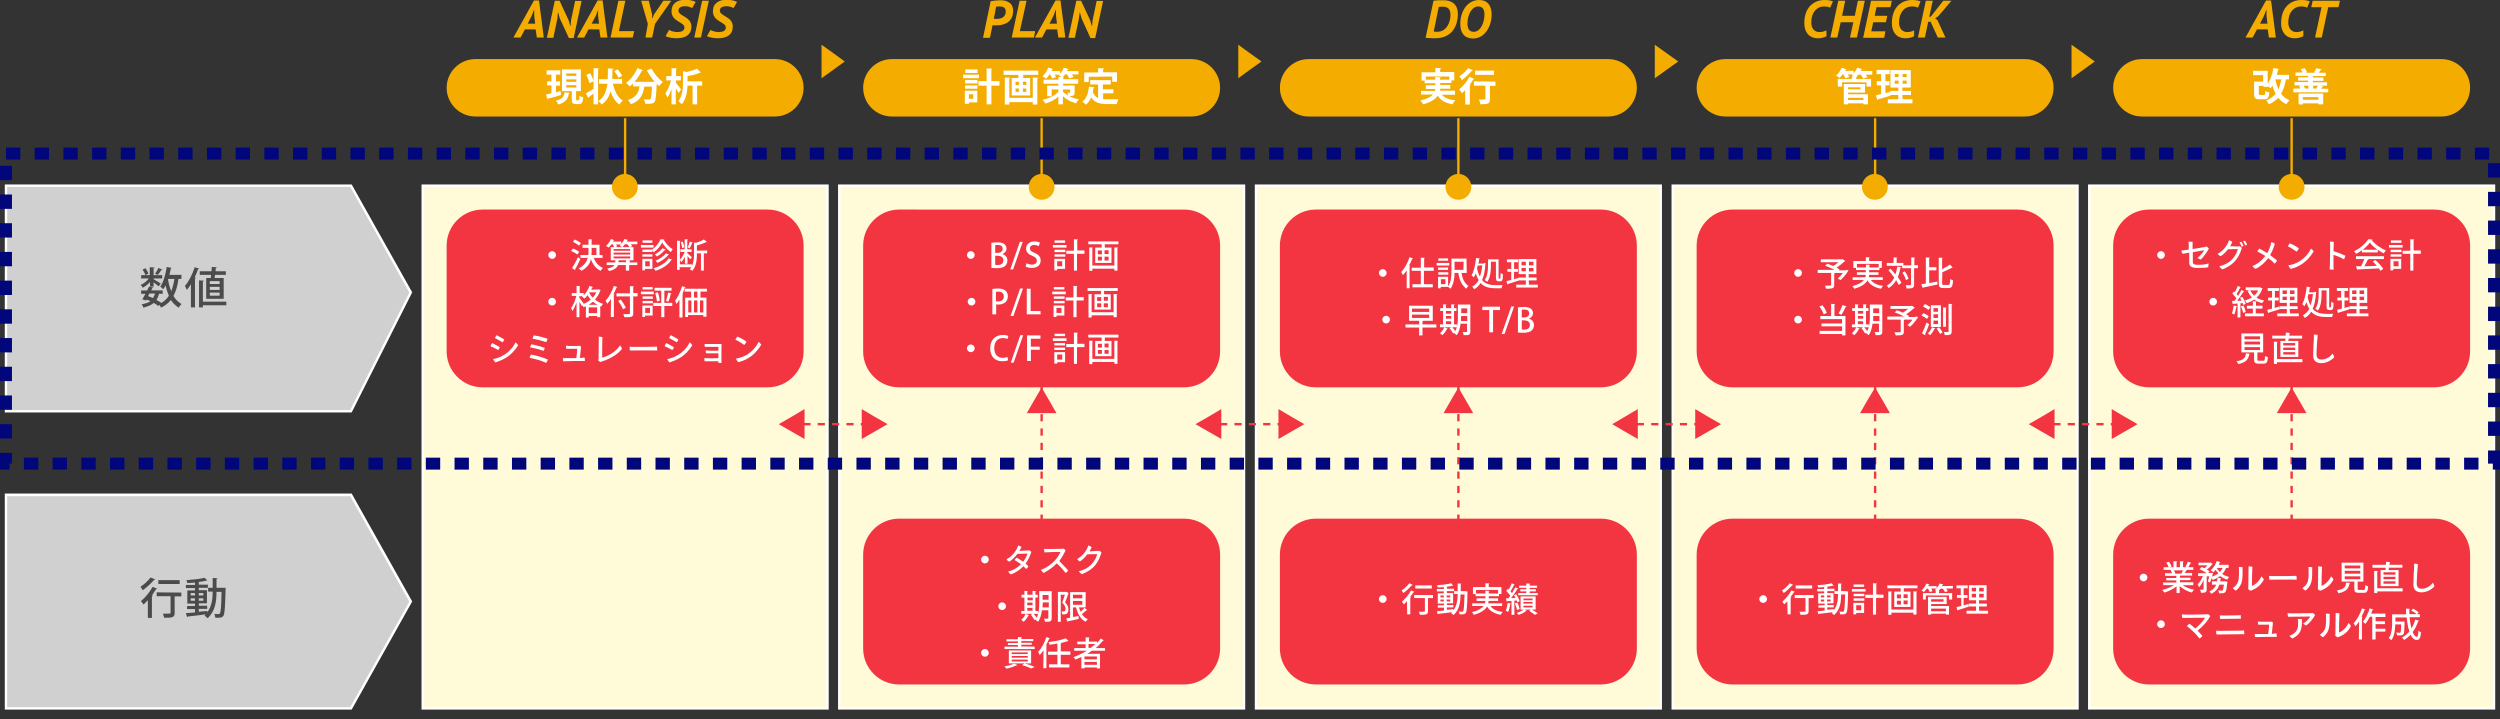<?xml version="1.0" encoding="utf-8"?>
<!-- Generator: Adobe Illustrator 24.0.2, SVG Export Plug-In . SVG Version: 6.00 Build 0)  -->
<svg version="1.1" id="レイヤー_1" xmlns="http://www.w3.org/2000/svg" xmlns:xlink="http://www.w3.org/1999/xlink" x="0px"
	 y="0px" width="1045px" height="300.6px" viewBox="0 0 1045 300.6" style="enable-background:new 0 0 1045 300.6;"
	 xml:space="preserve">
<rect x="0" y="0" width="1045" height="300.6" fill="#333333" stroke="none"/>
<style type="text/css">
	.st0{fill:#F4AC00;}
	.st1{fill:#FFFAD7;}
	.st2{fill:#FFFFFF;}
	.st3{fill:#CFD0CF;}
	.st4{fill:#F23541;}
	.st5{fill:#4A4B4A;}
	.st6{fill:#01067B;}
</style>
<g id="レイヤー_1_1_">
	<g>
		<path class="st0" d="M198.7,48.7c-6.6,0-12-5.4-12-12l0,0c0-6.6,5.4-12,12-12h125.2c6.6,0,12,5.4,12,12l0,0c0,6.6-5.4,12-12,12
			H198.7z"/>
	</g>
	<g>
		<rect x="873.3" y="77.6" class="st1" width="169.2" height="218.6"/>
		<path class="st2" d="M1043,296.6H872.8V77.1H1043V296.6z M873.8,295.6H1042V78.1H873.8V295.6z"/>
	</g>
	<g>
		<rect x="699.2" y="77.6" class="st1" width="169.2" height="218.6"/>
		<path class="st2" d="M868.8,296.6H698.7V77.1h170.2v219.5H868.8z M699.7,295.6h168.2V78.1H699.7V295.6z"/>
	</g>
	<g>
		<rect x="525" y="77.6" class="st1" width="169.2" height="218.6"/>
		<path class="st2" d="M694.7,296.6H524.5V77.1h170.2V296.6z M525.5,295.6h168.2V78.1H525.5V295.6z"/>
	</g>
	<g>
		<rect x="350.8" y="77.6" class="st1" width="169.2" height="218.6"/>
		<path class="st2" d="M520.5,296.6H350.3V77.1h170.2V296.6z M351.3,295.6h168.2V78.1H351.3V295.6z"/>
	</g>
	<g>
		<rect x="176.7" y="77.6" class="st1" width="169.2" height="218.6"/>
		<path class="st2" d="M346.3,296.6H176.2V77.1h170.2v219.5H346.3z M177.2,295.6h168.2V78.1H177.2V295.6z"/>
	</g>
	<polygon class="st0" points="343.4,25.7 343.4,18.7 348.3,22.2 353.1,25.7 348.3,29.2 343.4,32.7 	"/>
	<g>
		<g>
			<path class="st0" d="M223.9,12.3h-4.5l-1.8,3.4h-3l8.6-15.5h2.1l2,15.5h-2.9L223.9,12.3z M220.6,9.9h3.1l-0.4-3.4V4.1h-0.1
				l-0.9,2.4L220.6,9.9z"/>
			<path class="st0" d="M234,7.7l-0.7-2.5h-0.1L233,7.7l-1.7,8.1h-2.7l3.3-15.5h2l3.8,8.2l0.7,2.4h0.1l0.2-2.4l1.7-8.1h2.7
				l-3.3,15.5h-2L234,7.7z"/>
			<path class="st0" d="M250.5,12.3H246l-1.8,3.4h-3l8.6-15.5h2.1l2,15.5H251L250.5,12.3z M247.3,9.9h3.1L250,6.5V4.1l0,0l-0.9,2.4
				L247.3,9.9z"/>
			<path class="st0" d="M264.5,15.7h-9.3l3.3-15.4h2.9L258.7,13h6.4L264.5,15.7z"/>
			<path class="st0" d="M270.8,10L268,0.3h3.2l1.4,5.8v1.6h0.1l0.7-1.7l3.9-5.7h3.3l-6.8,9.7l-1.2,5.7h-2.8L270.8,10z"/>
			<path class="st0" d="M289.3,3.4c-0.6-0.4-1.7-0.8-3-0.8c-1.4,0-2.7,0.5-2.7,1.8c0,2.5,5.4,2.4,5.4,6.7c0,3.5-2.5,4.9-6.3,4.9
				c-2,0-3.8-0.5-4.5-0.9l1.5-2.6c0.6,0.4,2,0.9,3.4,0.9c1.7,0,3-0.5,3-1.9c0-2.4-5.4-2.3-5.4-6.8c0-3.4,2.6-4.8,5.7-4.8
				c1.7,0,3.5,0.4,4.4,0.9L289.3,3.4z"/>
			<path class="st0" d="M293.5,0.3h2.8L293,15.7h-2.8L293.5,0.3z"/>
			<path class="st0" d="M306.6,3.4c-0.6-0.4-1.7-0.8-3-0.8c-1.4,0-2.7,0.5-2.7,1.8c0,2.5,5.4,2.4,5.4,6.7c0,3.5-2.5,4.9-6.3,4.9
				c-2,0-3.8-0.5-4.5-0.9l1.5-2.6c0.6,0.4,2,0.9,3.4,0.9c1.7,0,3-0.5,3-1.9c0-2.4-5.4-2.3-5.4-6.8c0-3.4,2.6-4.8,5.7-4.8
				c1.7,0,3.5,0.4,4.4,0.9L306.6,3.4z"/>
		</g>
	</g>
	<g>
		<g>
			<path class="st2" d="M234.3,38.1l0.2,1.6c-1.9,0.6-4,1.2-5.3,1.5c0,0.1-0.1,0.3-0.3,0.3l-0.7-2c0.6-0.1,1.4-0.3,2.3-0.5v-3.3
				h-1.8V34h1.8v-2.8h-2v-1.8h5.7v1.8h-1.8V34h1.7v1.8h-1.7v2.8L234.3,38.1z M238.2,38.8c0,0.1-0.2,0.3-0.4,0.3
				c-0.4,2-1.1,3.6-4.4,4.6c-0.2-0.5-0.7-1.2-1.1-1.6c2.9-0.7,3.4-1.8,3.7-3.5L238.2,38.8z M240.8,41.4c0,0.5,0,0.5,0.3,0.5h0.7
				c0.3,0,0.4-0.3,0.4-1.9c0.4,0.3,1.1,0.6,1.6,0.7c-0.2,2.2-0.6,2.8-1.8,2.8h-1.2c-1.5,0-1.8-0.5-1.8-2.2v-3.2h-4.1V29h7.9v9.1h-2
				L240.8,41.4L240.8,41.4z M236.7,30.7v1h4.2v-1H236.7z M236.7,33.2v1h4.2v-1H236.7z M236.7,35.6v1h4.2v-1H236.7z"/>
			<path class="st2" d="M248.1,28.5l2.3,0.1c0,0.1-0.1,0.3-0.4,0.3v14.7h-1.9v-4.5c-0.8,0.6-1.5,1.1-2,1.5c0,0.2-0.1,0.3-0.2,0.4
				l-1-2c0.8-0.4,2-1.1,3.2-1.9V34c-0.6,0.3-1.2,0.5-1.7,0.8c-0.2-0.9-0.7-2.4-1.3-3.5l1.6-0.7c0.6,1,1.2,2.4,1.4,3.3L248.1,28.5
				L248.1,28.5z M260.1,35h-3.9c0.7,3,1.9,5.7,4.1,7c-0.4,0.4-1.1,1.2-1.4,1.7c-1.8-1.2-2.9-3.2-3.7-5.5c-0.6,2.2-1.7,4.1-3.7,5.5
				c-0.3-0.5-0.9-1.1-1.4-1.4c2.5-1.7,3.4-4.3,3.8-7.3h-3.5v-1.9h3.6c0.1-1.2,0.1-3,0.1-4.5l2.4,0.1c0,0.2-0.2,0.3-0.5,0.3
				c0,1.3,0,2.7-0.1,4h4.1L260.1,35L260.1,35z M258.2,29c0.7,0.8,1.5,1.9,1.9,2.7l-1.6,0.8c-0.3-0.8-1.1-2-1.8-2.8L258.2,29z"/>
			<path class="st2" d="M273.8,34.4c-1.3-1.5-2.5-3.3-3.4-5l1.9-0.8c1,2,3,4.4,4.8,5.7c-0.5,0.4-1.3,1.2-1.6,1.7
				c-0.3-0.3-0.7-0.7-1-1c-0.2,5-0.4,6.9-0.9,7.6c-0.5,0.6-1.1,0.8-2.8,0.8c-0.4,0-0.7,0-1.1,0c0-0.6-0.3-1.4-0.6-1.9
				c0.9,0.1,1.7,0.1,2.1,0.1c0.3,0,0.5,0,0.7-0.2c0.3-0.4,0.5-1.8,0.6-5.2h-3.2c-0.4,2.9-1.3,5.8-5.6,7.4c-0.2-0.5-0.8-1.3-1.2-1.8
				c3.6-1.2,4.5-3.3,4.8-5.7h-2.7v-1.2c-0.4,0.4-0.9,0.8-1.4,1.2c-0.4-0.4-1.1-1.1-1.5-1.5c1.9-1.3,3.7-3.7,4.7-6.1l2.4,0.8
				c-0.1,0.2-0.3,0.2-0.5,0.2c-0.8,1.7-1.8,3.3-3.1,4.7h7.9h0.4L273.8,34.4z"/>
			<path class="st2" d="M282.6,34.7c0.5,0.6,1.9,2.3,2.1,2.7l-1.1,1.5c-0.2-0.5-0.6-1.2-1.1-1.9v6.6h-1.8v-6.3
				c-0.5,1.4-1.1,2.6-1.7,3.5c-0.2-0.5-0.6-1.3-0.9-1.8c1-1.3,1.9-3.5,2.4-5.4h-2v-1.8h2.2v-3.3l2.3,0.1c0,0.2-0.1,0.2-0.4,0.3v2.9
				h2v1.8h-2V34.7z M293.5,34v1.8h-2.1v7.8h-1.9v-7.8h-2.1c-0.1,2.5-0.6,5.6-2.4,7.8c-0.3-0.4-1-1-1.5-1.2c1.8-2.4,2-5.6,2-8v-4.7
				l1.5,0.4c1.6-0.4,3.2-0.8,4.3-1.4l1.7,1.6c-0.1,0.1-0.2,0.1-0.4,0.1c-1.3,0.6-3.3,1.1-5.2,1.4V34H293.5z"/>
		</g>
	</g>
	<g>
		<polygon class="st3" points="2.5,77.6 87.1,77.6 146.7,77.6 171.7,122.2 146.7,171.9 87.1,171.9 2.5,171.9 2.5,122.2 		"/>
		<path class="st2" d="M147,172.4H2V77.1h145l25.3,45.1l-0.1,0.2L147,172.4z M3,171.4h143.4l24.7-49.1l-24.7-44.2H3V171.4z"/>
	</g>
	<g>
		<path class="st4" d="M201.7,161.9c-8.3,0-15-6.8-15-15v-44.3c0-8.3,6.8-15,15-15h119.2c8.3,0,15,6.8,15,15v44.3
			c0,8.3-6.8,15-15,15H201.7z"/>
	</g>
	<g>
		<path class="st4" d="M375.8,161.9c-8.3,0-15-6.8-15-15v-44.3c0-8.3,6.8-15,15-15H495c8.3,0,15,6.8,15,15v44.3c0,8.3-6.8,15-15,15
			H375.8z"/>
	</g>
	<g>
		<path class="st4" d="M550,161.9c-8.3,0-15-6.8-15-15v-44.3c0-8.3,6.8-15,15-15h119.2c8.3,0,15,6.8,15,15v44.3c0,8.3-6.8,15-15,15
			H550z"/>
	</g>
	<g>
		<path class="st4" d="M724.2,161.9c-8.3,0-15-6.8-15-15v-44.3c0-8.3,6.8-15,15-15h119.2c8.3,0,15,6.8,15,15v44.3
			c0,8.3-6.8,15-15,15H724.2z"/>
	</g>
	<g>
		<path class="st4" d="M898.3,161.9c-8.3,0-15-6.8-15-15v-44.3c0-8.3,6.8-15,15-15h119.2c8.3,0,15,6.8,15,15v44.3
			c0,8.3-6.8,15-15,15H898.3z"/>
	</g>
	<g>
		<polygon class="st3" points="2.5,206.9 87.1,206.9 146.7,206.9 171.7,251.5 146.7,296.1 87.1,296.1 2.5,296.1 2.5,251.5 		"/>
		<path class="st2" d="M147,296.6H2v-90.3h145l25.3,45.1l-0.1,0.2L147,296.6z M3,295.6h143.4l24.7-44.1l-24.7-44.1H3V295.6z"/>
	</g>
	<g>
		<path class="st4" d="M375.8,286.1c-8.3,0-15-6.8-15-15v-39.3c0-8.3,6.8-15,15-15H495c8.3,0,15,6.8,15,15v39.3c0,8.3-6.8,15-15,15
			H375.8z"/>
	</g>
	<g>
		<path class="st4" d="M550,286.1c-8.3,0-15-6.8-15-15v-39.3c0-8.3,6.8-15,15-15h119.2c8.3,0,15,6.8,15,15v39.3c0,8.3-6.8,15-15,15
			H550z"/>
	</g>
	<g>
		<path class="st4" d="M724.2,286.1c-8.3,0-15-6.8-15-15v-39.3c0-8.3,6.8-15,15-15h119.2c8.3,0,15,6.8,15,15v39.3
			c0,8.3-6.8,15-15,15H724.2z"/>
	</g>
	<g>
		<path class="st4" d="M898.3,286.1c-8.3,0-15-6.8-15-15v-39.3c0-8.3,6.8-15,15-15h119.2c8.3,0,15,6.8,15,15v39.3
			c0,8.3-6.8,15-15,15H898.3z"/>
	</g>
	<g>
		<path class="st5" d="M62.7,119.8v-1.9c-0.9,1-2,1.8-3,2.4c-0.2-0.4-0.6-0.9-0.9-1.2c1.2-0.5,2.6-1.6,3.4-2.7H59V115h1.8
			c-0.2-0.6-0.7-1.6-1.2-2.3l1.2-0.6c0.5,0.7,1.1,1.7,1.2,2.3l-1.2,0.6h1.8v-3.3l2,0.1c0,0.1-0.1,0.3-0.4,0.3v2.9h3.6v1.4h-3.6v0.3
			c0.7,0.4,2.5,1.5,3,1.8l-0.9,1.2c-0.4-0.4-1.3-1.1-2.1-1.7v1.8C64.2,119.8,62.7,119.8,62.7,119.8z M75.8,116.6h-1.2
			c-0.4,2.8-1,5.1-2.1,7.1c0.9,1.5,2,2.6,3.4,3.4c-0.4,0.3-0.9,1-1.2,1.5c-1.3-0.8-2.4-1.9-3.3-3.2c-1.1,1.4-2.4,2.4-4.1,3.2
			c-0.1-0.3-0.4-0.8-0.7-1.2l-0.4,0.5c-0.5-0.4-1.2-0.8-1.9-1.3c-1,0.9-2.5,1.5-4.4,2c-0.1-0.5-0.4-1.1-0.7-1.4
			c1.6-0.3,2.8-0.7,3.7-1.3c-0.5-0.2-1-0.5-1.6-0.7l-0.3,0.4l-1.5-0.5c0.4-0.6,0.8-1.4,1.3-2.3H59v-1.4h2.5c0.3-0.6,0.5-1.1,0.8-1.6
			l1.9,0.4c-0.1,0.1-0.2,0.2-0.5,0.2c-0.1,0.3-0.3,0.6-0.5,1H68v1.4h-1.5c-0.3,1-0.6,1.8-1.1,2.6c0.8,0.4,1.5,0.8,2,1.2l-0.1,0.1
			c1.4-0.8,2.5-1.8,3.3-3.1c-0.6-1.3-1-2.7-1.4-4.3c-0.3,0.6-0.6,1.1-1,1.6c-0.3-0.3-0.9-0.9-1.2-1.1c1.3-1.8,2.2-5,2.7-8.2l2.1,0.4
			c-0.1,0.1-0.2,0.2-0.4,0.2c-0.2,0.9-0.3,1.8-0.6,2.7h5.1L75.8,116.6L75.8,116.6z M61.9,123.8c0.7,0.2,1.4,0.5,2,0.8
			c0.4-0.5,0.7-1.1,0.9-1.9h-2.4L61.9,123.8z M64.8,114.4c0.5-0.6,1.1-1.6,1.4-2.4l1.7,0.7c-0.1,0.1-0.2,0.2-0.4,0.1
			c-0.4,0.6-1,1.5-1.5,2.1L64.8,114.4z M70.2,116.6L70.2,116.6c0.3,1.9,0.7,3.6,1.4,5.1c0.6-1.5,1-3.2,1.3-5.1H70.2z"/>
		<path class="st5" d="M79.8,118.8c-0.6,0.9-1.1,1.7-1.7,2.4c-0.1-0.4-0.6-1.3-0.8-1.7c1.6-1.8,3.1-4.8,4.1-7.8l1.9,0.6
			c-0.1,0.1-0.2,0.2-0.5,0.2c-0.4,1.2-0.9,2.3-1.4,3.4l0.5,0.2c-0.1,0.1-0.2,0.3-0.4,0.3v12.1h-1.7V118.8z M94.6,126.1v1.5h-9.8v0.9
			h-1.6v-11.3l2,0.1c0,0.1-0.1,0.3-0.4,0.3v8.5H94.6z M86.2,116.2h1.9c0.1-0.4,0.1-0.8,0.1-1.3h-4.7v-1.5h4.9
			c0.1-0.6,0.1-1.2,0.1-1.8l2.1,0.1c0,0.2-0.1,0.3-0.4,0.3c0,0.4-0.1,0.9-0.1,1.4h4.3v1.5h-4.5l-0.2,1.3h3.8v8.7h-7.3
			C86.2,124.9,86.2,116.2,86.2,116.2z M91.8,118.7v-1.2h-4.1v1.2H91.8z M91.8,121.2v-1.3h-4.1v1.3H91.8z M91.8,123.6v-1.3h-4.1v1.3
			H91.8z"/>
	</g>
	<g>
		<path class="st5" d="M61.7,251c-0.6,0.6-1.2,1.2-1.7,1.7c-0.2-0.4-0.8-1.1-1.1-1.4c1.7-1.4,3.7-3.8,4.9-6l1.9,0.8
			c-0.1,0.1-0.2,0.2-0.5,0.2c-0.5,0.8-1.1,1.7-1.7,2.6l0.4,0.1c0,0.1-0.2,0.3-0.4,0.3v9h-1.7V251H61.7z M64.9,242.2
			c-0.1,0.1-0.2,0.2-0.5,0.2c-1.1,1.3-3,3.1-4.7,4.3c-0.2-0.4-0.7-1-1-1.4c1.5-1,3.3-2.6,4.2-3.9L64.9,242.2z M75.8,247.7v1.6H73
			v6.9c0,1.8-0.8,2.1-4.4,2c-0.1-0.5-0.3-1.2-0.5-1.7c0.7,0,1.4,0,1.9,0c1.1,0,1.3,0,1.3-0.4v-6.9h-5.8v-1.6L75.8,247.7L75.8,247.7z
			 M75.1,242.5v1.6h-8.9v-1.6H75.1z"/>
		<path class="st5" d="M93.4,245.7h0.9c0,0.1,0,0.4,0,0.6c-0.2,7.7-0.4,10.3-0.9,11.1c-0.5,0.7-1,0.8-2.2,0.8c-0.4,0-0.8,0-1.2,0
			c0-0.5-0.2-1.2-0.5-1.6c0.8,0.1,1.5,0.1,1.8,0.1s0.4-0.1,0.6-0.3c0.4-0.5,0.6-2.8,0.7-9h-2.1c0,3.6-0.4,8-3.7,11
			c-0.3-0.3-0.9-0.8-1.3-1.1c0.2-0.2,0.3-0.3,0.5-0.5c-2.8,0.4-5.7,0.7-7.5,0.9c0,0.1-0.1,0.2-0.3,0.3l-0.5-1.7
			c1-0.1,2.4-0.2,3.8-0.3v-1.4h-3.3v-1.3h3.3v-1h-3.2v-5.5h3.2v-1h-3.8v-1.3h3.8v-1c-1.1,0.1-2.2,0.2-3.2,0.2
			c-0.1-0.3-0.2-0.9-0.4-1.2c2.7-0.2,5.8-0.5,7.6-1l1.2,1.2c0,0-0.1,0-0.2,0s-0.1,0-0.2,0c-0.8,0.2-1.8,0.4-2.9,0.5
			c-0.1,0-0.2,0.1-0.3,0.1v1.1h3.8v1.3h-3.8v1h3.4v5.5h-3.4v1h3.5v1.3h-3.5v1.2c1.2-0.1,2.3-0.2,3.5-0.3v0.6c2-2.6,2.3-6,2.3-8.7H87
			v-1.6h1.9v-4.1l2,0.1c0,0.2-0.1,0.3-0.4,0.3v3.7L93.4,245.7L93.4,245.7z M79.7,247.9v1h1.8v-1H79.7z M79.7,251.1h1.8v-1h-1.8
			V251.1z M85,247.9h-1.9v1H85V247.9z M85,251.1v-1h-1.9v1H85z"/>
	</g>
	<rect x="260.8" y="49.4" class="st0" width="1" height="30.9"/>
	<circle class="st0" cx="261.2" cy="78.1" r="5.4"/>
	<g>
		<path class="st0" d="M372.8,48.7c-6.6,0-12-5.4-12-12l0,0c0-6.6,5.4-12,12-12H498c6.6,0,12,5.4,12,12l0,0c0,6.6-5.4,12-12,12
			H372.8z"/>
	</g>
	<polygon class="st0" points="517.6,25.7 517.6,18.7 522.4,22.2 527.3,25.7 522.4,29.2 517.6,32.7 	"/>
	<g>
		<g>
			<path class="st0" d="M414.1,0.5c1.2-0.2,2.7-0.4,4.1-0.4c3,0,5.3,1.3,5.3,4.4c0,4.6-3.5,6.1-7,6.1c-0.3,0-1.3,0-1.6-0.1l-1.1,5.3
				h-2.9L414.1,0.5z M415.4,7.8c0.2,0.1,0.9,0.1,1.2,0.1c2,0,3.8-0.8,3.8-3.1c0-1.7-1.2-2.1-2.6-2.1c-0.5,0-1.1,0-1.4,0.1L415.4,7.8
				z"/>
			<path class="st0" d="M432.2,15.7h-9.3l3.3-15.4h2.9L426.3,13h6.4L432.2,15.7z"/>
			<path class="st0" d="M441.9,12.3h-4.5l-1.8,3.4h-3l8.6-15.5h2.1l2,15.5h-2.9L441.9,12.3z M438.7,9.9h3.1l-0.4-3.4V4.1h-0.1
				l-0.9,2.4L438.7,9.9z"/>
			<path class="st0" d="M452.1,7.7l-0.7-2.5h-0.1L451,7.7l-1.7,8.1h-2.7l3.3-15.5h2l3.8,8.2l0.7,2.4h0.1l0.2-2.4l1.7-8.1h2.7
				l-3.3,15.5h-2L452.1,7.7z"/>
		</g>
	</g>
	<g>
		<g>
			<path class="st2" d="M409.2,31.2v1.5h-6.6v-1.5H409.2z M408.5,37.9v4.9H405v0.6h-1.7v-5.5H408.5z M403.4,34.9v-1.5h5.2v1.5H403.4
				z M403.4,37.1v-1.4h5.2v1.4H403.4z M408.6,29v1.5h-5.1V29H408.6z M406.8,39.4H405v1.9h1.8V39.4z M417.8,33.9v1.9h-3.4v7.8h-2
				v-7.8H409v-1.9h3.4v-5.3l2.4,0.1c0,0.2-0.1,0.3-0.4,0.3v4.9H417.8z"/>
			<path class="st2" d="M419.5,29.5H434v1.8h-6.3v1.3h2.9v7.3h-7.7v-7.3h2.8v-1.3h-6.2L419.5,29.5L419.5,29.5z M431.7,40.9v-8.5
				l2.3,0.1c0,0.2-0.1,0.3-0.4,0.3v10.9h-1.9v-1h-9.8v1H420V32.4l2.3,0.1c0,0.2-0.1,0.3-0.4,0.3v8.1H431.7z M424.5,34.2v1.4h1.4
				v-1.4H424.5z M424.5,37v1.4h1.4V37H424.5z M429,35.5v-1.4h-1.4v1.4H429z M429,38.3V37h-1.4v1.4h1.4V38.3z"/>
			<path class="st2" d="M449.2,35.7v2.9c0,1.1-0.3,1.6-2.2,1.6c1.2,0.6,2.5,1.1,4,1.3c-0.4,0.4-1,1.2-1.2,1.7
				c-2.2-0.6-4.2-1.7-5.5-3v3.4h-1.9v-3.2c-1.5,1.3-3.4,2.3-5.4,2.9c-0.3-0.5-0.8-1.2-1.2-1.6c2.7-0.5,5.2-1.8,6.6-3.4v-0.9h-2.8
				v2.8h-1.9v-4.4h4.7V35h-6.2v-1.7h6.2v-1.1h1.2c-0.3-0.3-0.8-0.6-1.1-0.7c0.1-0.1,0.2-0.2,0.4-0.3h-2c0.2,0.4,0.4,0.8,0.5,1.1
				l-1.7,0.5c-0.1-0.4-0.4-1.1-0.8-1.7h-0.2c-0.4,0.7-0.9,1.3-1.4,1.8c-0.4-0.3-1-0.7-1.5-1c0.9-0.9,1.9-2.3,2.4-3.7l2,0.7
				c-0.1,0.1-0.2,0.2-0.4,0.2c-0.1,0.2-0.2,0.4-0.3,0.6h3.6v1.1c0.7-0.7,1.2-1.6,1.6-2.5l2,0.6c0,0.1-0.2,0.2-0.4,0.2
				c-0.1,0.2-0.2,0.4-0.3,0.6h4.8v1.4H448c0.3,0.4,0.6,0.8,0.8,1.1l-1.8,0.6c-0.2-0.4-0.6-1.1-1-1.7h-0.8c-0.3,0.4-0.6,0.8-1,1.1
				h0.6c0,0.2-0.1,0.3-0.4,0.3v0.6h6.3V35h-6.3v0.8L449.2,35.7L449.2,35.7z M444.3,37.4v0.9c0.5,0.6,1.3,1.1,2.3,1.7
				c-0.1-0.4-0.3-0.8-0.5-1.2c1.2,0,1.2,0,1.2-0.2v-1.2H444.3z"/>
			<path class="st2" d="M461.1,39v2.4c0.6,0.1,1.2,0.1,1.8,0.1c0.9,0,3.5,0,4.6,0c-0.3,0.5-0.6,1.4-0.7,2h-4c-3,0-5.2-0.5-6.7-2.8
				c-0.5,1.2-1.2,2.3-2.2,3.1c-0.3-0.4-1-1-1.5-1.3c1.7-1.2,2.5-3.5,2.8-6.3l2.3,0.3c0,0.1-0.2,0.2-0.4,0.3
				c-0.1,0.6-0.2,1.1-0.3,1.6c0.5,1.3,1.2,2.1,2.2,2.6v-5.7h-3.3v-1.8h8.6v1.8H461v2h4.4V39H461.1z M455.1,32.1v2.2h-1.9v-4h5.8
				v-1.8l2.5,0.1c0,0.2-0.1,0.3-0.4,0.3v1.3h5.8v4h-2V32L455.1,32.1L455.1,32.1z"/>
		</g>
	</g>
	<rect x="434.9" y="49.4" class="st0" width="1" height="30.9"/>
	<circle class="st0" cx="435.4" cy="78.1" r="5.4"/>
	<g>
		<path class="st0" d="M547,48.7c-6.6,0-12-5.4-12-12l0,0c0-6.6,5.4-12,12-12h125.2c6.6,0,12,5.4,12,12l0,0c0,6.6-5.4,12-12,12H547z
			"/>
	</g>
	<polygon class="st0" points="691.7,25.7 691.7,18.7 696.6,22.2 701.5,25.7 696.6,29.2 691.7,32.7 	"/>
	<g>
		<g>
			<path class="st0" d="M599.2,0.3c1.2-0.2,3.1-0.2,4.2-0.2c3.6,0,6,1.8,6,5.8c0,3.8-1.7,10.1-9.5,10.1c-0.9,0-3.3-0.1-4-0.2
				L599.2,0.3z M599.3,13.2c0.2,0,1.1,0.1,1.4,0.1c4.1,0,5.6-4.2,5.6-7c0-2.3-0.9-3.5-3.2-3.5c-0.6,0-1.3,0-1.7,0.1L599.3,13.2z"/>
			<path class="st0" d="M618.3,0c3.1,0,5.2,1.9,5.2,6c0,5.5-3.2,10.1-7.7,10.1c-3.5,0-5.4-2.1-5.4-6.1C610.4,4.5,613.5,0,618.3,0z
				 M616,13.3c2.7,0,4.5-3.5,4.5-7.3c0-2.3-1-3.3-2.6-3.3c-2.6,0-4.5,3.3-4.5,7.2C613.4,12,614.2,13.3,616,13.3z"/>
		</g>
	</g>
	<g>
		<g>
			<path class="st2" d="M608,39.6h-5.3c1.2,1.3,3,2.1,5.6,2.3c-0.4,0.4-0.9,1.2-1.1,1.7c-3-0.5-5-1.6-6.2-3.6
				c-1,1.4-2.8,2.7-6.1,3.6c-0.2-0.4-0.8-1.2-1.2-1.6c2.8-0.6,4.4-1.5,5.3-2.5h-5V38h5.8c0.1-0.3,0.1-0.5,0.1-0.8H596v-1.6h4v-0.8
				h-4.5v-1.1h-1.3v-3.5h5.8v-1.8l2.4,0.1c0,0.2-0.1,0.3-0.4,0.3v1.3h5.9v3.5h-1.2v1.1H602v0.8h4.2v1.6H602c0,0.3,0,0.5-0.1,0.8h6.3
				v1.7C608.2,39.6,608,39.6,608,39.6z M596,33.3h3.9v-1.1l2.4,0.1c0,0.2-0.1,0.3-0.4,0.3v0.7h3.9V32H596V33.3z"/>
			<path class="st2" d="M612.4,37.7c-0.4,0.5-0.9,0.9-1.3,1.3c-0.3-0.4-0.8-1.2-1.2-1.6c1.5-1.2,3.3-3.3,4.3-5.3l2.1,0.9
				c-0.1,0.1-0.2,0.2-0.4,0.1c-0.4,0.7-0.9,1.5-1.5,2.2l0.4,0.1c0,0.1-0.2,0.3-0.4,0.3v8h-1.9L612.4,37.7L612.4,37.7z M615.7,29.4
				c-0.1,0.1-0.2,0.2-0.4,0.1c-1,1.2-2.7,2.9-4.2,4c-0.2-0.4-0.8-1.2-1.1-1.6c1.3-0.8,2.9-2.3,3.7-3.4L615.7,29.4z M625.1,34.1v1.8
				h-2.3v5.5c0,1.9-0.7,2.2-4,2.2c-0.1-0.6-0.3-1.4-0.6-2c0.7,0,1.4,0,1.9,0c0.6,0,0.8,0,0.8-0.3v-5.5h-4.8V34L625.1,34.1
				L625.1,34.1z M624.5,29.5v1.8h-7.9v-1.8H624.5z"/>
		</g>
	</g>
	<rect x="609.1" y="49.4" class="st0" width="1" height="30.9"/>
	<circle class="st0" cx="609.6" cy="78.1" r="5.4"/>
	<g>
		<path class="st0" d="M721.2,48.7c-6.6,0-12-5.4-12-12l0,0c0-6.6,5.4-12,12-12h125.2c6.6,0,12,5.4,12,12l0,0c0,6.6-5.4,12-12,12
			H721.2z"/>
	</g>
	<polygon class="st0" points="865.9,25.7 865.9,18.7 870.8,22.2 875.6,25.7 870.8,29.2 865.9,32.7 	"/>
	<g>
		<g>
			<path class="st0" d="M763.5,15.1c-1,0.6-2.2,0.9-3.6,0.9c-3.9,0-5.7-2.8-5.7-6.3c0-6.9,4.2-9.7,8.5-9.7c1.7,0,2.9,0.3,3.5,0.6
				L765,3.2c-0.6-0.3-1.4-0.5-2.6-0.5c-3,0-5.3,2.5-5.3,6.7c0,2.5,1.4,4,3.4,4c1.3,0,2.1-0.3,2.9-0.7L763.5,15.1z"/>
			<path class="st0" d="M774.7,9.3h-5.3l-1.4,6.4h-2.9l3.3-15.4h2.9L770,6.6h5.3l1.3-6.3h2.9l-3.3,15.4h-2.9L774.7,9.3z"/>
			<path class="st0" d="M782.1,0.3h8.7L790.2,3h-5.8l-0.8,3.6h5.3l-0.6,2.7H783l-0.8,3.8h5.9l-0.5,2.7h-8.8L782.1,0.3z"/>
			<path class="st0" d="M800.1,15.1c-1,0.6-2.2,0.9-3.6,0.9c-3.9,0-5.7-2.8-5.7-6.3c0-6.9,4.2-9.7,8.5-9.7c1.7,0,2.9,0.3,3.5,0.6
				l-1.1,2.6c-0.6-0.3-1.4-0.5-2.6-0.5c-3,0-5.3,2.5-5.3,6.7c0,2.5,1.4,4,3.4,4c1.3,0,2.1-0.3,2.9-0.7L800.1,15.1z"/>
			<path class="st0" d="M807,9.1h-1l-1.4,6.6h-2.9L805,0.3h2.9l-1.5,6.8l0.7-0.2l5.2-6.6h3.4l-5.5,6.5l-1.3,0.8l1,0.9l3.3,7.2H810
				L807,9.1z"/>
		</g>
	</g>
	<g>
		<g>
			<path class="st2" d="M782.6,29.7v1.5h-2.7c0.3,0.4,0.5,0.8,0.7,1.1l-1.8,0.5c-0.2-0.4-0.6-1.1-1-1.6h-1c-0.2,0.3-0.5,0.6-0.8,0.8
				h0.3c0,0.2-0.1,0.3-0.4,0.3V33h6.2v3.2h-1.9v-1.8H770v1.8h-1.8V33h5.9v-1.1h0.8c-0.3-0.2-0.6-0.3-0.9-0.4
				c0.1-0.1,0.3-0.2,0.4-0.4h-2c0.2,0.4,0.5,0.8,0.6,1.1l-1.7,0.5c-0.1-0.4-0.4-1.1-0.8-1.6h-0.3c-0.4,0.6-0.9,1.1-1.3,1.5
				c-0.4-0.3-1-0.8-1.4-1c0.9-0.8,1.8-2.1,2.3-3.3l2,0.7c-0.1,0.1-0.2,0.2-0.4,0.2c-0.1,0.1-0.1,0.3-0.2,0.4h3.6v1.1
				c0.6-0.7,1.2-1.6,1.5-2.4l2.1,0.6c-0.1,0.1-0.2,0.2-0.4,0.2c-0.1,0.2-0.2,0.3-0.3,0.5L782.6,29.7L782.6,29.7z M772.5,38.7v0.7
				h8.3v4.2h-1.9v-0.4h-6.4v0.4h-1.8v-8.5h8.9v3.6H772.5z M777.7,36.5h-5.2v0.8h5.2V36.5z M778.9,40.9h-6.4v0.9h6.4V40.9z"/>
			<path class="st2" d="M788.1,38.9l1.9-0.5c0,0,0,0,0.2,1.6c-1.9,0.6-3.9,1.2-5.2,1.5c0,0.2-0.2,0.2-0.3,0.3l-0.6-2
				c0.6-0.1,1.3-0.3,2.2-0.5v-3.6h-1.8v-1.8h1.8V31h-1.9v-1.8h5.5V31h-1.8v2.9h1.7v1.8h-1.7L788.1,38.9L788.1,38.9z M795.3,41.5h4.1
				v1.7h-10.3v-1.7h4.4v-1.8h-3.4V38h3.4v-1.4h-3.3v-7.3h8.5v7.3h-3.5V38h3.6v1.7h-3.6L795.3,41.5L795.3,41.5z M792,30.9v1.3h1.6
				v-1.3C793.6,30.9,792,30.9,792,30.9z M792,35h1.6v-1.3H792V35z M797,32.2v-1.3h-1.7v1.3H797z M797,35v-1.3h-1.7V35H797z"/>
		</g>
	</g>
	<rect x="783.3" y="49.4" class="st0" width="1" height="30.9"/>
	<circle class="st0" cx="783.7" cy="78.1" r="5.4"/>
	<g>
		<path class="st0" d="M895.3,48.7c-6.6,0-12-5.4-12-12l0,0c0-6.6,5.4-12,12-12h125.2c6.6,0,12,5.4,12,12l0,0c0,6.6-5.4,12-12,12
			H895.3z"/>
	</g>
	<g>
		<g>
			<path class="st0" d="M947.9,12.3h-4.5l-1.8,3.4h-3l8.6-15.5h2.1l2,15.5h-2.9L947.9,12.3z M944.7,9.9h3.1l-0.4-3.4V4.1h-0.1
				l-0.9,2.4L944.7,9.9z"/>
			<path class="st0" d="M962.8,15.1c-1,0.6-2.2,0.9-3.6,0.9c-3.9,0-5.7-2.8-5.7-6.3c0-6.9,4.2-9.7,8.5-9.7c1.7,0,2.9,0.3,3.5,0.6
				l-1.1,2.6c-0.6-0.3-1.4-0.5-2.6-0.5c-3,0-5.3,2.5-5.3,6.7c0,2.5,1.4,4,3.4,4c1.3,0,2.1-0.3,2.9-0.7L962.8,15.1z"/>
			<path class="st0" d="M977.5,3h-4.3l-2.7,12.7h-2.8L970.4,3h-4.3l0.6-2.7h11.4L977.5,3z"/>
		</g>
	</g>
	<g>
		<g>
			<path class="st2" d="M956.8,33.2h-1.3c-0.4,2.4-1,4.3-2,6c0.9,1.2,2,2.1,3.5,2.7c-0.4,0.4-1.1,1.2-1.3,1.7
				c-1.4-0.7-2.5-1.6-3.4-2.7c-1,1.1-2.3,2-3.9,2.7c-0.2-0.4-0.7-1.2-1.1-1.6c1.6-0.6,2.9-1.6,3.9-2.8c-0.5-1-1-2.2-1.3-3.4
				c-0.3,0.4-0.5,0.8-0.8,1.1c-0.3-0.2-0.7-0.6-1.1-0.8v0.2h-1.9v-0.4h-1.9v3.2c0,0.6,0.1,0.6,0.6,0.6h1.5c0.5,0,0.6-0.2,0.6-1.7
				c0.4,0.3,1.2,0.6,1.7,0.7c-0.2,2.2-0.7,2.8-2.2,2.8h-2c-1.7,0-2.2-0.5-2.2-2.4v-5h3.8v-2.7h-4.2v-1.8h6.1V35
				c1.1-1.6,2-4.1,2.4-6.6l2.3,0.5c0,0.2-0.2,0.2-0.4,0.2c-0.1,0.7-0.3,1.5-0.5,2.2h5.1L956.8,33.2L956.8,33.2z M951.1,33.2
				L951.1,33.2c0.3,1.5,0.7,2.9,1.3,4.1c0.5-1.2,0.9-2.5,1.2-4.1H951.1z"/>
			<path class="st2" d="M971.2,36.1c0,0.1-0.2,0.2-0.4,0.2c-0.2,0.2-0.4,0.5-0.6,0.8h3v1.5h-14.6V37h2.9c-0.1-0.3-0.3-0.7-0.5-1
				l1-0.3h-2.9v-1.4h5.7v-0.6h-4.2v-1.4h4.2v-0.6h-5.3v-1.4h2.9c-0.2-0.4-0.4-1-0.7-1.4l1.7-0.4c0.4,0.5,0.7,1.2,0.9,1.7l-0.6,0.2
				h4.2l-0.6-0.2c0.3-0.5,0.7-1.2,0.9-1.7l2.3,0.5c0,0.1-0.2,0.2-0.4,0.2c-0.3,0.4-0.6,0.8-0.9,1.2h3v1.4h-5.4v0.6h4.4v1.4h-4.4v0.6
				h5.9v1.4h-2.8L971.2,36.1z M960.8,43.6v-4.5h10.3v4.5h-2v-0.4h-6.5v0.5L960.8,43.6L960.8,43.6z M969.1,40.6h-6.5v1.1h6.5V40.6z
				 M964.9,35.8h-2c0.3,0.4,0.5,0.9,0.6,1.2h1.4V35.8z M968.2,37c0.2-0.4,0.5-0.8,0.7-1.2h-2V37H968.2z"/>
		</g>
	</g>
	<rect x="957.4" y="49.4" class="st0" width="1" height="30.9"/>
	<circle class="st0" cx="957.9" cy="78.1" r="5.4"/>
	<g>
		<g>
			<path class="st2" d="M232.4,106.6c0,0.9-0.7,1.6-1.6,1.6s-1.6-0.7-1.6-1.6s0.7-1.6,1.6-1.6S232.4,105.7,232.4,106.6z"/>
			<path class="st2" d="M239.5,103.9c0.9,0.3,2,0.9,2.6,1.4l-0.8,1.1c-0.5-0.5-1.7-1.1-2.6-1.5L239.5,103.9z M239.1,112.1
				c0.7-1.1,1.7-2.9,2.5-4.6l1,0.8c-0.7,1.5-1.5,3.2-2.2,4.2c0.1,0.1,0.1,0.2,0.1,0.2s0,0.1-0.1,0.2L239.1,112.1z M240.2,100.1
				c0.9,0.4,2,1,2.6,1.5l-0.8,1.1c-0.5-0.5-1.6-1.2-2.5-1.6L240.2,100.1z M251.9,107.8h-3.7c0.7,1.9,2,3.4,3.8,4.2
				c-0.3,0.3-0.7,0.8-0.9,1.2c-2-0.9-3.3-2.6-4.1-4.9c-0.4,1.9-1.5,3.6-4,4.9c-0.2-0.3-0.7-0.7-1.1-1c2.3-1.2,3.3-2.7,3.8-4.4h-3.1
				v-1.2h3.3c0.1-0.6,0.1-1.1,0.1-1.7v-1.3h-2.5v-1.3h2.5V100l1.6,0.1c0,0.1-0.1,0.2-0.3,0.2v2h3.3v4.3h1.2L251.9,107.8L251.9,107.8
				z M247.3,103.6v1.3c0,0.6,0,1.1-0.1,1.7h2.1v-3H247.3z"/>
			<path class="st2" d="M266.4,101v1.1h-2.7c0.2,0.3,0.4,0.6,0.6,0.8l-0.9,0.4h1.4v5.5h-2.4l0,0l1.1,0.1c0,0.1-0.1,0.2-0.3,0.2v0.6
				h3.2v1.1H263v2.3h-1.4v-2.3h-3.3c-0.3,1-1.2,1.9-3.7,2.5c-0.2-0.3-0.5-0.7-0.8-1c1.9-0.4,2.7-1,3.1-1.5h-3.3v-1.1h3.6v-0.9h-1.9
				v-5.5h1.4c-0.1-0.3-0.4-0.8-0.6-1.2h-0.5c-0.4,0.5-0.8,1.1-1.3,1.4c-0.2-0.2-0.7-0.5-1-0.7c0.8-0.7,1.6-1.8,2.1-2.9l1.4,0.5
				c-0.1,0.1-0.2,0.2-0.3,0.1l-0.3,0.5h3.5v1c0.5-0.6,1-1.3,1.3-2.1l1.5,0.4c0,0.1-0.2,0.2-0.3,0.2l-0.3,0.5H266.4z M263.4,104.8
				v-0.7h-6.9v0.7H263.4z M263.4,106.4v-0.8h-6.9v0.8H263.4z M263.4,108v-0.8h-6.9v0.8H263.4z M260,103.3c-0.3-0.2-0.7-0.4-1-0.5
				c0.2-0.2,0.5-0.4,0.7-0.6h-2.2c0.2,0.3,0.4,0.6,0.5,0.8l-0.9,0.3C257.1,103.3,260,103.3,260,103.3z M261.7,109.7v-0.9h-4l0,0h1.1
				c0,0.1-0.1,0.2-0.3,0.2v0.6h3.2L261.7,109.7L261.7,109.7z M261.2,102.1c-0.3,0.4-0.7,0.9-1.1,1.2h3c-0.2-0.3-0.5-0.8-0.9-1.2
				H261.2z"/>
			<path class="st2" d="M273.2,102.4v1.1h-5.3v-1.1H273.2z M272.7,108.2v4.2h-3.1v0.6h-1.1v-4.8
				C268.5,108.2,272.7,108.2,272.7,108.2z M268.5,104.3h4.1c1.5-1,2.9-2.8,3.5-4.3l1.6,0.1c0,0.1-0.1,0.2-0.2,0.2
				c0.8,1.5,2.3,3.1,3.7,3.9c-0.3,0.3-0.6,0.8-0.8,1.2c-1.4-1-2.8-2.6-3.6-4c-0.7,1.4-2.1,3.1-3.6,4.1c-0.1-0.3-0.3-0.6-0.5-0.9v0.7
				h-4.2V104.3z M268.5,107.3v-1h4.2v1H268.5z M272.7,100.5v1h-4.1v-1H272.7z M271.6,109.2h-1.9v2.1h1.9V109.2z M280.9,108.5
				c0,0.1-0.2,0.2-0.3,0.2c-1.3,2-3.7,3.6-6.6,4.5c-0.2-0.4-0.5-0.8-0.8-1.1c2.7-0.7,5.1-2.2,6.3-4.1L280.9,108.5z M278.3,104.3
				c0,0.1-0.1,0.1-0.3,0.1c-0.8,1-2.1,2.1-3.4,2.8c-0.2-0.3-0.6-0.6-0.9-0.8c1.1-0.6,2.5-1.6,3.2-2.6L278.3,104.3z M279.7,106.4
				c-0.1,0.1-0.2,0.1-0.3,0.1c-1,1.3-2.8,2.6-4.6,3.4c-0.2-0.3-0.5-0.7-0.8-0.9c1.7-0.7,3.4-1.9,4.4-3.1L279.7,106.4z"/>
			<path class="st2" d="M295.6,104.7v1.2h-1.4v7.2H293v-7.2h-1.7c0,1.8,0,5.1-1.9,7.3c-0.2-0.2-0.8-0.5-1.1-0.6
				c0.3-0.3,0.5-0.6,0.6-0.9h-4.8v1.1H283v-12.2l1.5,0.1c0,0.1-0.1,0.2-0.3,0.2v9.6h5v0.7c0.8-1.6,0.9-3.5,0.9-5v-4.8
				c0.3,0,0.6,0,0.8,0.1c1.3-0.4,2.6-0.9,3.3-1.4l1.3,1c-0.1,0.1-0.2,0.1-0.3,0.1c-1,0.5-2.5,1-3.9,1.4v2.2L295.6,104.7L295.6,104.7
				z M286.3,110.2v-2.9c-0.4,0.9-1,1.8-1.6,2.3c-0.1-0.3-0.4-0.8-0.5-1.1c0.8-0.7,1.6-2,2-3.2h-1.8v-1.1h1.8V100l1.4,0.1
				c0,0.1-0.1,0.2-0.3,0.2v3.9h1.8v1.1h-1.8v0.5c0.4,0.4,1.6,1.4,1.9,1.7l-0.7,0.9c-0.2-0.3-0.7-0.9-1.1-1.4v3.2
				C287.4,110.2,286.3,110.2,286.3,110.2z M285.4,101c0.3,0.8,0.6,1.8,0.6,2.4l-0.9,0.3c0-0.7-0.3-1.7-0.5-2.5L285.4,101z
				 M289.6,101.4c0,0.1-0.1,0.1-0.3,0.1c-0.2,0.7-0.6,1.6-1,2.3c-0.2-0.1-0.5-0.2-0.8-0.3c0.3-0.7,0.6-1.8,0.8-2.5L289.6,101.4z"/>
			<path class="st2" d="M232.4,126.1c0,0.9-0.7,1.6-1.6,1.6s-1.6-0.7-1.6-1.6s0.7-1.6,1.6-1.6S232.4,125.2,232.4,126.1z"/>
			<path class="st2" d="M249.7,121c0.3,0,0.3,0,0.5-0.1l0.9,0.4c0,0.1-0.1,0.1-0.2,0.2c-0.5,1.4-1.2,2.6-2.2,3.7
				c0.9,0.8,2.1,1.4,3.4,1.8c-0.3,0.3-0.6,0.8-0.8,1.1c-0.1,0-0.3-0.1-0.4-0.1v4.6h-1.3v-0.5h-3.5v0.6h-1.2V128
				c-0.3,0.2-0.6,0.3-1,0.4c-0.1-0.2-0.3-0.5-0.5-0.7c-0.1,0.2-0.2,0.2-0.2,0.2c-0.2-0.4-0.6-1.1-1-1.8v6.5H241v-6.2
				c-0.5,1.4-1.1,2.7-1.7,3.6c-0.1-0.4-0.4-0.9-0.6-1.2c0.9-1.2,1.8-3.3,2.2-5.1H239v-1.2h2v-3l1.6,0.1c0,0.1-0.1,0.2-0.3,0.2v2.7
				h1.7v0.9c1-1,1.9-2.4,2.4-3.9l1.5,0.5c0,0.1-0.2,0.2-0.4,0.2c-0.1,0.3-0.3,0.6-0.4,0.9L249.7,121L249.7,121z M242.2,124.5
				c0.4,0.5,1.5,2,1.8,2.4l-0.2,0.2c1.1-0.4,2.2-1.1,3.1-1.9c-0.5-0.6-1-1.2-1.3-1.8c-0.4,0.5-0.8,1-1.3,1.4c-0.2-0.2-0.7-0.6-1-0.8
				c0.1-0.1,0.2-0.1,0.2-0.2h-1.4L242.2,124.5L242.2,124.5z M249.7,127.4c-0.7-0.4-1.3-0.8-1.8-1.3c-0.6,0.5-1.2,0.9-1.8,1.3H249.7z
				 M246.1,130.9h3.5v-2.4h-3.5V130.9z M246.3,122.4c0.4,0.7,0.8,1.4,1.5,2c0.6-0.7,1.1-1.4,1.5-2.2h-2.9L246.3,122.4z"/>
			<path class="st2" d="M255.4,125c-0.5,0.8-1,1.4-1.6,2c-0.1-0.3-0.5-1-0.7-1.3c1.4-1.4,2.7-3.8,3.5-6.2l1.5,0.5
				c-0.1,0.1-0.2,0.2-0.4,0.2c-0.4,1-0.8,1.9-1.3,2.8l0.5,0.1c0,0.1-0.1,0.2-0.3,0.2v9.2h-1.3L255.4,125L255.4,125z M266.5,122.6
				v1.3h-1.8v7c0,0.9-0.2,1.3-0.8,1.5c-0.6,0.2-1.5,0.2-2.9,0.2c-0.1-0.4-0.3-1-0.5-1.3c0.6,0,1.2,0,1.6,0c1.1,0,1.2,0,1.2-0.4v-7
				h-5.6v-1.3h5.6v-3l1.7,0.1c0,0.1-0.1,0.2-0.3,0.2v2.6h1.8L266.5,122.6L266.5,122.6z M260.4,129.3c-0.3-0.9-1.2-2.4-2-3.5l1.1-0.6
				c0.8,1.1,1.7,2.5,2.1,3.4L260.4,129.3z"/>
			<path class="st2" d="M273.3,121.9v1.1h-5.4v-1.1H273.3z M272.8,127.7v4.2h-3.2v0.6h-1.1v-4.8H272.8z M268.6,124.9v-1h4.3v1H268.6
				z M268.6,126.8v-1h4.3v1H268.6z M272.8,120v1h-4.2v-1H272.8z M271.7,128.7h-2v2.1h2V128.7z M281,126.6v1.3h-3.3v4.7h-1.3v-4.7
				h-3.3v-1.3h3.3v-5.1h-2.8v-1.2h7.1v1.2h-3v5.1C277.7,126.6,281,126.6,281,126.6z M274.6,126c-0.1-1-0.4-2.4-0.7-3.5l1.1-0.3
				c0.4,1.1,0.7,2.5,0.8,3.5L274.6,126z M280.7,122.6c0,0.1-0.1,0.2-0.3,0.2c-0.2,1-0.6,2.4-1,3.3c-0.3-0.1-0.7-0.3-1-0.3
				c0.3-0.9,0.7-2.5,0.9-3.5L280.7,122.6z"/>
			<path class="st2" d="M284,125.3c-0.4,0.6-0.8,1.2-1.2,1.8c-0.1-0.3-0.4-1.1-0.6-1.4c1.1-1.4,2.2-3.7,2.9-6.1l1.5,0.5
				c0,0.1-0.2,0.2-0.4,0.2c-0.3,0.9-0.6,1.8-1,2.7l0.4,0.1c0,0.1-0.1,0.2-0.3,0.2v9.4H284V125.3z M295.6,121.9h-2.8v2.5h2.5v8H294
				v-0.7h-6.4v0.8h-1.2v-8.1h2.5v-2.5h-2.7v-1.2h9.3v1.2H295.6z M287.7,125.6v5h1.3v-5C289,125.6,287.7,125.6,287.7,125.6z
				 M291.5,124.4v-2.5h-1.4v2.5H291.5z M291.5,125.6h-1.4v5h1.4V125.6z M294,130.6v-5h-1.4v5H294z"/>
			<path class="st2" d="M208.9,145.1c-0.1,0.4-0.4,1-0.7,1.2c-0.8-0.5-2.3-1.2-3.2-1.6c0.1-0.3,0.5-1,0.7-1.3
				C206.6,143.8,208.2,144.7,208.9,145.1z M210.4,148.5c2-1.1,4-3.1,5.1-5.4c0.4,0.3,0.9,0.9,1.1,1.2c-1.2,2-3.1,4.1-5.4,5.4
				c-1.5,0.9-3,1.4-4.1,1.8c-0.4-0.3-0.8-1-1-1.4C207.4,149.9,209.1,149.3,210.4,148.5z M210.8,141.9c-0.1,0.3-0.5,1-0.7,1.2
				c-0.8-0.5-2.3-1.3-3.2-1.8c0.1-0.3,0.5-1,0.7-1.2C208.5,140.6,210.1,141.4,210.8,141.9z"/>
			<path class="st2" d="M229,150.3c-0.1,0.4-0.4,1-0.7,1.4c-2-1-5-1.8-6.9-2.1c0.1-0.4,0.3-1.1,0.5-1.4
				C224.3,148.6,227,149.4,229,150.3z M227.7,145.4c-0.1,0.4-0.3,1-0.5,1.3c-1.5-0.6-3.8-1.2-5.6-1.5c0.1-0.4,0.3-1,0.5-1.3
				C223.8,144.2,226.6,145,227.7,145.4z M228.9,141.6c-0.1,0.4-0.3,1-0.6,1.4c-1.5-0.5-4.1-1.2-5.7-1.4c0.1-0.5,0.3-1,0.5-1.4
				C225,140.4,227.8,141.2,228.9,141.6z"/>
			<path class="st2" d="M243.5,149.5c0.3,0,0.6,0,0.9,0c0,0.3,0.1,1.1,0.1,1.4c-0.4,0-0.9,0-1.2,0c-0.5,0-6.1,0-6.9,0.1
				c-0.3,0-0.7,0-1,0c-0.1-0.3-0.1-1.1-0.1-1.3c0.4,0,0.7,0,1.1,0c0.4,0,2.6,0,4.5,0c0.2-1.2,0.4-3.2,0.4-3.9c-1.5,0-3.2,0-3.6,0
				c-0.3,0-0.7,0-1,0c-0.1-0.3-0.1-1.2-0.1-1.3c0.4,0,0.6,0,1,0.1c0.6,0,2.5,0,3.8,0c0.2,0,0.4,0,0.7-0.1c0.3,0.1,0.6,0.3,0.8,0.4
				c-0.1,0.8-0.4,3.3-0.5,4.8L243.5,149.5z"/>
			<path class="st2" d="M250.2,149.8c0-1,0.1-5.2,0.1-7.5c0-0.6,0-1.2-0.1-1.6c0.3,0,1.2,0.1,1.6,0.2c-0.1,1.2-0.1,7.5-0.1,8.6
				c2.3-0.6,5.5-2.2,7.5-5.1c0.3,0.3,0.7,1,0.8,1.4c-1.6,2.1-4.4,4-8.4,5.3c-0.2,0.1-0.4,0.1-0.6,0.2c-0.3-0.1-0.8-0.5-1-0.7
				C250.2,150.3,250.2,150,250.2,149.8z"/>
			<path class="st2" d="M265.3,145c3.1,0,8,0,9.3-0.1c0.1,0.4,0.1,1.2,0.1,1.6c-2-0.1-9.6,0-11.4,0c-0.1-0.4-0.1-1.2-0.1-1.6
				C263.6,145,264.5,145,265.3,145z"/>
			<path class="st2" d="M281.7,145.1c-0.1,0.4-0.4,1-0.7,1.2c-0.8-0.5-2.3-1.2-3.2-1.6c0.1-0.3,0.5-1,0.7-1.3
				C279.4,143.8,281,144.7,281.7,145.1z M283.2,148.5c2-1.1,4-3.1,5.1-5.4c0.4,0.3,0.9,0.9,1.1,1.2c-1.2,2-3.1,4.1-5.4,5.4
				c-1.5,0.9-3,1.4-4.1,1.8c-0.4-0.3-0.8-1-1-1.4C280.2,149.9,281.9,149.3,283.2,148.5z M283.6,141.9c-0.1,0.3-0.5,1-0.7,1.2
				c-0.8-0.5-2.3-1.3-3.2-1.8c0.1-0.3,0.5-1,0.7-1.2C281.3,140.6,282.9,141.4,283.6,141.9z"/>
			<path class="st2" d="M300.3,145c-0.5,0-4.7,0-5.7,0c0-0.3-0.1-1.1-0.1-1.2c0.3,0,1,0,1.3,0c0.6,0,5,0,5.8,0c0,0.8-0.1,6.6,0,7.9
				c-0.3,0-1,0-1.3,0V151c-1.4,0-4.1,0-4.7,0c-0.4,0-0.9,0-1.1,0c0-0.3-0.1-1-0.1-1.3c0.7,0.1,4.3,0.1,5.9,0v-2c-1.2,0-3.7,0-4.1,0
				c-0.5,0-0.9,0-1.1,0c0-0.3-0.1-1-0.1-1.2c0.2,0,0.8,0,1.3,0.1c1.3,0,3.1,0,4,0L300.3,145z"/>
			<path class="st2" d="M312,142.8c-0.1,0.4-0.6,1.1-0.9,1.4c-0.9-0.7-2.5-1.7-3.7-2.2c0.2-0.4,0.6-1.1,0.8-1.3
				C309.3,141.1,311.1,142.1,312,142.8z M312,148.4c2.2-1.3,4-3.2,5.1-5.5c0.4,0.3,1,0.9,1.1,1.2c-1.3,2.2-3.1,4.2-5.4,5.6
				c-1.5,0.9-3,1.4-4.2,1.7c-0.4-0.4-0.8-1-1-1.5C309.2,149.7,310.7,149.1,312,148.4z"/>
		</g>
	</g>
	<g>
		<g>
			<path class="st2" d="M407.4,106.6c0,0.9-0.7,1.6-1.6,1.6s-1.6-0.7-1.6-1.6s0.7-1.6,1.6-1.6C406.7,105,407.4,105.7,407.4,106.6z"
				/>
			<path class="st2" d="M419,106.2c1.1,0.3,2.1,1.2,2.1,2.7c0,1.1-0.5,1.8-0.9,2.2c-0.7,0.7-1.9,1-3.7,1c-1,0-1.7-0.1-2.1-0.1v-10.5
				c0.6-0.1,1.6-0.2,2.5-0.2c3.3,0,3.8,1.6,3.8,2.7C420.8,104.8,420.1,105.7,419,106.2L419,106.2z M417,105.7c1.3,0,2.1-0.7,2.1-1.7
				c0-1.3-1-1.6-2-1.6c-0.5,0-0.9,0-1.1,0.1v3.2H417z M416,110.7c0.2,0,0.6,0.1,1,0.1c1.3,0,2.4-0.5,2.4-2c0-1.4-1.2-1.9-2.5-1.9
				H416V110.7z"/>
			<path class="st2" d="M423.5,112.6h-1.2l4-11.5h1.2L423.5,112.6z"/>
			<path class="st2" d="M434.2,102.9c-0.4-0.2-1-0.5-1.9-0.5c-1.3,0-1.8,0.7-1.8,1.4c0,0.9,0.6,1.4,2,1.9c1.7,0.8,2.5,1.7,2.5,3.2
				c0,1.8-1.3,3.1-3.7,3.1c-1,0-2.1-0.3-2.6-0.6l0.4-1.4c0.6,0.4,1.4,0.6,2.3,0.6c1.3,0,2-0.7,2-1.6s-0.5-1.5-1.8-2
				c-1.6-0.6-2.7-1.6-2.7-3.1c0-1.7,1.4-3,3.5-3c1,0,1.8,0.3,2.3,0.5L434.2,102.9z"/>
			<path class="st2" d="M445.8,102.4v1.1h-5.7v-1.1H445.8z M445.2,108.2v4.2h-3.3v0.6h-1.2v-4.8
				C440.7,108.2,445.2,108.2,445.2,108.2z M440.8,105.4v-1h4.5v1H440.8z M440.8,107.3v-1h4.5v1H440.8z M445.2,100.5v1h-4.4v-1H445.2
				z M444,109.2h-2.1v2.1h2.1V109.2z M453.3,104.8v1.3h-3.1v7h-1.3v-7h-3.2v-1.3h3.2V100l1.7,0.1c0,0.1-0.1,0.2-0.3,0.2v4.4h3
				L453.3,104.8L453.3,104.8z"/>
			<path class="st2" d="M454.9,100.9h12.6v1.2h-5.7v1.4h2.8v6.4h-6.8v-6.4h2.7v-1.4h-5.6V100.9z M465.8,111v-7.6l1.6,0.1
				c0,0.1-0.1,0.2-0.3,0.2v9.4h-1.3v-0.8h-9.2v0.9h-1.3v-9.8l1.6,0.1c0,0.1-0.1,0.2-0.3,0.2v7.3C456.6,111,465.8,111,465.8,111z
				 M458.9,104.7v1.6h1.7v-1.6H458.9z M458.9,107.3v1.6h1.7v-1.6H458.9z M463.4,106.2v-1.6h-1.7v1.6H463.4z M463.4,108.9v-1.6h-1.7
				v1.6H463.4z"/>
			<path class="st2" d="M407.7,126.1c0,0.9-0.7,1.6-1.6,1.6s-1.6-0.7-1.6-1.6s0.7-1.6,1.6-1.6S407.7,125.2,407.7,126.1z"/>
			<path class="st2" d="M414.7,120.8c0.6-0.1,1.5-0.2,2.6-0.2c1.3,0,2.3,0.3,3,0.9c0.6,0.5,1,1.3,1,2.3c0,2.6-2.1,3.5-4,3.5
				c-0.3,0-0.6,0-0.9-0.1v4.2h-1.6v-10.6C414.8,120.8,414.7,120.8,414.7,120.8z M416.3,125.9c0.2,0.1,0.5,0.1,0.9,0.1
				c1.5,0,2.4-0.8,2.4-2.1c0-1.3-0.9-2-2.2-2c-0.5,0-0.9,0.1-1.1,0.1L416.3,125.9L416.3,125.9z"/>
			<path class="st2" d="M423.6,132.1h-1.2l4-11.5h1.2L423.6,132.1z"/>
			<path class="st2" d="M435,131.4h-5.8v-10.7h1.6v9.3h4.1L435,131.4L435,131.4z"/>
			<path class="st2" d="M445.5,121.9v1.1h-5.7v-1.1H445.5z M444.9,127.7v4.2h-3.3v0.6h-1.2v-4.8H444.9z M440.5,124.9v-1h4.5v1H440.5
				z M440.5,126.8v-1h4.5v1H440.5z M444.9,120v1h-4.4v-1H444.9z M443.7,128.7h-2.1v2.1h2.1V128.7z M453,124.3v1.3h-3v7h-1.3v-7h-3.2
				v-1.3h3.2v-4.8l1.7,0.1c0,0.1-0.1,0.2-0.3,0.2v4.4h2.9L453,124.3L453,124.3z"/>
			<path class="st2" d="M454.6,120.4h12.6v1.2h-5.7v1.4h2.8v6.4h-6.8V123h2.7v-1.4h-5.6V120.4z M465.5,130.5v-7.6l1.6,0.1
				c0,0.1-0.1,0.2-0.3,0.2v9.4h-1.3v-0.8h-9.2v0.9H455v-9.8l1.6,0.1c0,0.1-0.1,0.2-0.3,0.2v7.3L465.5,130.5L465.5,130.5z
				 M458.6,124.2v1.6h1.7v-1.6H458.6z M458.6,126.8v1.6h1.7v-1.6C460.3,126.8,458.6,126.8,458.6,126.8z M463.1,125.7v-1.6h-1.7v1.6
				H463.1z M463.1,128.4v-1.6h-1.7v1.6H463.1z"/>
			<path class="st2" d="M407.4,145.6c0,0.9-0.7,1.6-1.6,1.6s-1.6-0.7-1.6-1.6s0.7-1.6,1.6-1.6C406.7,144,407.4,144.7,407.4,145.6z"
				/>
			<path class="st2" d="M421.4,150.6c-0.4,0.2-1.4,0.4-2.5,0.4c-3,0-5-2-5-5.4c0-3.6,2.3-5.6,5.3-5.6c1.2,0,2,0.3,2.3,0.4l-0.4,1.3
				c-0.4-0.2-1.1-0.4-1.9-0.4c-2.1,0-3.6,1.4-3.6,4.2c0,2.6,1.4,4.1,3.6,4.1c0.7,0,1.5-0.2,1.9-0.4L421.4,150.6z"/>
			<path class="st2" d="M423.7,151.6h-1.2l4-11.5h1.2L423.7,151.6z"/>
			<path class="st2" d="M429.3,150.9v-10.7h5.6v1.4h-4v3.3h3.7v1.3h-3.7v4.7H429.3z"/>
			<path class="st2" d="M445.8,141.4v1.1h-5.7v-1.1H445.8z M445.2,147.2v4.2h-3.3v0.6h-1.2v-4.8H445.2z M440.7,144.4v-1h4.5v1H440.7
				z M440.7,146.3v-1h4.5v1H440.7z M445.2,139.5v1h-4.4v-1H445.2z M444,148.2h-2.1v2.1h2.1V148.2z M453.3,143.8v1.3h-3.1v7h-1.3v-7
				h-3.2v-1.3h3.2V139l1.7,0.1c0,0.1-0.1,0.2-0.3,0.2v4.4h3L453.3,143.8L453.3,143.8z"/>
			<path class="st2" d="M454.9,139.9h12.6v1.2h-5.7v1.4h2.8v6.4h-6.8v-6.4h2.7v-1.4h-5.6V139.9z M465.8,150v-7.6l1.6,0.1
				c0,0.1-0.1,0.2-0.3,0.2v9.4h-1.3v-0.8h-9.2v0.9h-1.3v-9.8l1.6,0.1c0,0.1-0.1,0.2-0.3,0.2v7.3L465.8,150L465.8,150z M458.9,143.7
				v1.6h1.7v-1.6H458.9z M458.9,146.3v1.6h1.7v-1.6H458.9z M463.4,145.2v-1.6h-1.7v1.6H463.4z M463.4,147.9v-1.6h-1.7v1.6H463.4z"/>
		</g>
	</g>
	<g>
		<g>
			<path class="st2" d="M579.6,114.1c0,0.9-0.7,1.6-1.6,1.6s-1.6-0.7-1.6-1.6s0.7-1.6,1.6-1.6C578.9,112.5,579.6,113.2,579.6,114.1z
				"/>
			<path class="st2" d="M588,113c-0.5,0.8-1,1.4-1.6,2c-0.1-0.3-0.5-1-0.7-1.3c1.4-1.4,2.7-3.8,3.5-6.2l1.5,0.5
				c-0.1,0.1-0.2,0.2-0.4,0.2c-0.4,1-0.8,1.9-1.3,2.8l0.5,0.1c0,0.1-0.1,0.2-0.3,0.2v9.2H588V113z M599.2,113.2h-4v5.6h3.7v1.3h-8.5
				v-1.3h3.5v-5.6h-3.8v-1.3h3.8v-4.2l1.7,0.1c0,0.1-0.1,0.2-0.3,0.2v3.8h4v1.4H599.2z"/>
			<path class="st2" d="M605.8,109.9v1.1h-5.3v-1.1H605.8z M613.1,114.1h-2.2c0.4,2.4,1.1,4,2.9,5.5c-0.4,0.3-0.7,0.7-0.9,1.1
				c-2.1-1.8-2.9-3.8-3.3-6.6H608c0,2.1-0.4,4.8-1.7,6.6c-0.2-0.2-0.7-0.6-1-0.8l0,0h-3.1v0.6h-1.1v-4.8h4.2v4
				c1.3-1.8,1.4-4.4,1.4-6.4v-5.2h6.3L613.1,114.1L613.1,114.1z M605.3,111.8v1h-4.2v-1H605.3z M601.2,114.8v-1h4.2v1H601.2z
				 M605.3,108v1h-4.1v-1H605.3z M604.2,118.8v-2.1h-1.9v2.1H604.2z M611.8,109.4H608v3.4h3.7L611.8,109.4L611.8,109.4z"/>
			<path class="st2" d="M620.3,109.9l0.7,0.2c0,0.1,0,0.2-0.1,0.3c-0.2,2.8-0.6,5-1.4,6.7c1.5,1.7,3.5,2.1,5.7,2.1
				c0.5,0,2.3,0,2.9,0c-0.2,0.3-0.4,0.9-0.5,1.3h-2.5c-2.4,0-4.6-0.4-6.2-2.2c-0.7,1.1-1.6,2-2.7,2.6c-0.2-0.3-0.5-0.8-0.8-1.1
				c1.1-0.6,2-1.5,2.7-2.7c-0.5-0.8-0.9-1.7-1.2-2.8c-0.3,0.6-0.5,1.2-0.9,1.7c-0.2-0.3-0.6-0.7-0.9-0.9c1-1.6,1.6-4.4,1.9-7.3
				l1.6,0.3c0,0.1-0.1,0.2-0.3,0.2c-0.1,0.6-0.2,1.2-0.3,1.9h2.2L620.3,109.9z M617.7,111c-0.1,0.4-0.2,0.8-0.3,1.2
				c0.3,1.4,0.7,2.5,1.2,3.4c0.5-1.3,0.8-2.8,1-4.7L617.7,111L617.7,111z M623.2,109.6v1.6c0,1.9-0.2,4.8-1.5,6.6
				c-0.2-0.2-0.8-0.6-1.1-0.7c1.2-1.8,1.4-4.2,1.4-6v-2.7h4.4v7.4c0,0.6,0,0.7,0.2,0.7c0.4,0,0.4,0,0.5-0.1s0.1-0.8,0.2-2.3
				c0.2,0.2,0.6,0.4,0.9,0.5c0,2.3-0.1,3-1.2,3h-0.6c-0.3,0-0.6-0.1-0.8-0.3c-0.2-0.2-0.3-0.5-0.3-1.6v-6.3h-2.1L623.2,109.6
				L623.2,109.6z"/>
			<path class="st2" d="M632.8,116.7l1.8-0.5c0,0.1,0,0.1,0.2,1.1c-1.7,0.5-3.4,1.1-4.5,1.4c0,0.1-0.1,0.2-0.2,0.2l-0.4-1.4
				c0.5-0.1,1.2-0.3,2-0.5v-3.4h-1.6v-1.2h1.6v-2.8h-1.8v-1.2h4.7v1.2h-1.7v2.8h1.6v1.2h-1.6L632.8,116.7L632.8,116.7z M639.1,119
				h3.7v1.2h-9V119h4v-1.8h-3.1V116h3.1v-1.4h-3v-6.3h7.4v6.3H639v1.4h3.3v1.2H639L639.1,119L639.1,119z M636,109.4v1.5h1.8v-1.5
				H636z M636,113.4h1.8V112H636V113.4z M641,110.9v-1.5h-1.9v1.5H641z M641,113.4V112h-1.9v1.5L641,113.4L641,113.4z"/>
			<path class="st2" d="M581,133.6c0,0.9-0.7,1.6-1.6,1.6s-1.6-0.7-1.6-1.6s0.7-1.6,1.6-1.6S581,132.7,581,133.6z"/>
			<path class="st2" d="M600.4,135.6v1.3h-5.8v3.3h-1.4v-3.3h-5.7v-1.3h5.7v-1.5H589v-6.3h9.9v6.3h-4c0,0.1-0.1,0.2-0.3,0.2v1.3
				H600.4z M590.2,129v1.4h7.2V129H590.2z M590.2,131.5v1.4h7.2v-1.4H590.2z"/>
			<path class="st2" d="M609,135.6v1.2h-7.1v-1.2h1.3V130H602v-1.2h1.2v-1.6l1.5,0.1c0,0.1-0.1,0.2-0.3,0.2v1.3h2.2v-1.6l1.5,0.1
				c0,0.1-0.1,0.2-0.3,0.2v1.3h1v1.2h-1v5.6H609z M605.2,137.4c0,0.1-0.1,0.1-0.3,0.1c-0.5,0.9-1.2,1.9-2,2.6
				c-0.2-0.2-0.7-0.6-1-0.8c0.7-0.6,1.4-1.5,1.8-2.5L605.2,137.4z M606.6,130h-2.2v1.1h2.2V130z M604.4,132.1v1.1h2.2v-1.1H604.4z
				 M604.4,134.3v1.2h2.2v-1.2H604.4z M614.6,127.7v10.9c0,1.3-0.5,1.6-2.8,1.5c0-0.3-0.2-0.9-0.4-1.3c0.4,0,0.8,0,1.1,0
				c0.7,0,0.7,0,0.7-0.3v-3.2h-2.7c-0.2,1.7-0.6,3.5-1.6,4.8c-0.2-0.2-0.7-0.6-1-0.8l0.1-0.2l-0.6,0.3c-0.3-0.6-0.9-1.5-1.5-2.2
				l1-0.6c0.5,0.5,1.1,1.3,1.4,1.8c1-1.8,1.1-4,1.1-5.9v-5.2h5.2V127.7z M610.7,132.9c0,0.4,0,0.9,0,1.3h2.6v-2.1h-2.5L610.7,132.9
				L610.7,132.9z M613.3,128.9h-2.5v2h2.5V128.9z"/>
			<path class="st2" d="M627,129.6h-2.9v9.3h-1.6v-9.3h-2.9v-1.4h7.4V129.6z"/>
			<path class="st2" d="M628.9,139.6h-1.2l4-11.5h1.2L628.9,139.6z"/>
			<path class="st2" d="M639.1,133.2c1.1,0.3,2.1,1.2,2.1,2.7c0,1.1-0.5,1.8-0.9,2.2c-0.7,0.7-1.9,1-3.7,1c-1,0-1.7-0.1-2.1-0.1
				v-10.5c0.6-0.1,1.6-0.2,2.5-0.2c3.3,0,3.8,1.6,3.8,2.7C640.8,131.8,640.2,132.7,639.1,133.2L639.1,133.2z M637.1,132.7
				c1.3,0,2.1-0.7,2.1-1.7c0-1.3-1-1.6-2-1.6c-0.5,0-0.9,0-1.1,0.1v3.2H637.1z M636.1,137.7c0.2,0,0.6,0.1,1,0.1
				c1.3,0,2.4-0.5,2.4-2c0-1.4-1.2-1.9-2.5-1.9h-0.9V137.7z"/>
		</g>
	</g>
	<g>
		<g>
			<path class="st2" d="M753.2,114.1c0,0.9-0.7,1.6-1.6,1.6s-1.6-0.7-1.6-1.6s0.7-1.6,1.6-1.6S753.2,113.2,753.2,114.1z"/>
			<path class="st2" d="M771.7,112.8l1,0.2c-0.2,0.3-1.5,2.5-3.4,4.1l-1.1-0.7c0.7-0.6,1.5-1.4,2.1-2.3H767c0,0.1-0.1,0.1-0.3,0.2
				v4.9c0,1.4-0.8,1.5-3.4,1.5c-0.1-0.4-0.3-0.9-0.5-1.3c0.5,0,1.1,0,1.6,0c0.9,0,1,0,1-0.3v-5h-5.6v-1.3h7
				c-1.1-0.6-2.6-1.3-3.9-1.7l0.9-0.9c0.8,0.3,1.7,0.6,2.5,1c0.7-0.4,1.5-1,2.2-1.6h-7.4v-1.2h8.7l0.3-0.1l1.2,0.8
				c-0.1,0.1-0.2,0.2-0.3,0.2c-0.9,0.8-2.1,1.8-3.3,2.6c0.5,0.2,0.9,0.5,1.2,0.7l-0.3,0.4h2.9L771.7,112.8z"/>
			<path class="st2" d="M786.9,117H782c1,1.4,2.7,2.2,5.1,2.5c-0.3,0.3-0.6,0.8-0.8,1.2c-2.7-0.5-4.6-1.6-5.7-3.5
				c-0.8,1.4-2.4,2.6-5.5,3.5c-0.2-0.3-0.5-0.8-0.8-1.1c2.7-0.7,4.1-1.6,4.8-2.6h-4.7v-1.1h5.3c0.1-0.3,0.2-0.7,0.2-1h-3.7v-1.1h3.7
				v-0.9h-4.1V112h-1.1v-2.9h5.2v-1.6l1.7,0.1c0,0.1-0.1,0.2-0.3,0.2v1.3h5.3v2.9h-1v0.9h-4.3v0.9h3.9v1.1h-3.9c0,0.3-0.1,0.7-0.1,1
				h5.8v1.1H786.9z M776.1,111.8h3.9v-1.2l1.7,0.1c0,0.1-0.1,0.2-0.3,0.2v0.9h3.9v-1.5h-9.1v1.5H776.1z"/>
			<path class="st2" d="M790.2,112.3c0.7,0.7,1.4,1.5,2.1,2.4c0.3-1,0.6-2.1,0.8-3.3l1.6,0.3c0,0.1-0.1,0.2-0.3,0.2
				c-0.3,1.4-0.6,2.7-1.1,3.9c0.6,0.9,1.2,1.7,1.5,2.4l-1.1,0.9c-0.3-0.6-0.7-1.2-1.1-2c-0.8,1.4-1.8,2.5-3.1,3.3
				c-0.2-0.3-0.6-0.8-0.8-1c1.4-0.8,2.4-1.9,3.1-3.4c-0.8-1-1.6-2.1-2.4-3L790.2,112.3z M801.7,110.8v1.3h-1.6v6.8
				c0,1.5-0.6,1.7-3.1,1.7c-0.1-0.4-0.3-1-0.4-1.4c0.5,0,1,0,1.3,0c0.8,0,0.9,0,0.9-0.3v-6.8h-3.7v-1h-6.4v-1.2h2.8v-2.3l1.6,0.1
				c0,0.1-0.1,0.2-0.3,0.2v2h2.8v1h3.3v-3.3l1.6,0.1c0,0.1-0.1,0.2-0.3,0.2v3L801.7,110.8L801.7,110.8z M796.2,113.4
				c0.7,1,1.3,2.2,1.6,3.1l-1.1,0.6c-0.2-0.8-0.8-2.2-1.5-3.1L796.2,113.4z"/>
			<path class="st2" d="M806.4,113.1v5.2c1.1-0.2,2.3-0.4,3.4-0.6l0.1,1.2c-2.2,0.5-4.5,1-6,1.3c0,0.1-0.1,0.2-0.2,0.2l-0.6-1.6
				c0.5-0.1,1.2-0.2,1.9-0.3v-10.9l1.7,0.1c0,0.1-0.1,0.2-0.3,0.2v3.8h3v1.3h-3L806.4,113.1L806.4,113.1z M811.8,118.2
				c0,0.8,0.1,0.9,0.7,0.9h1.9c0.6,0,0.7-0.5,0.8-2.5c0.3,0.2,0.9,0.5,1.2,0.6c-0.2,2.4-0.5,3.2-1.9,3.2h-2.2
				c-1.5,0-1.9-0.5-1.9-2.2v-10.5l1.7,0.1c0,0.1-0.1,0.2-0.3,0.2v4.5c1.2-0.6,2.5-1.3,3.3-1.9l1.1,1.2c-0.1,0.1-0.2,0.1-0.3,0.1
				c-1,0.6-2.6,1.3-4,1.9L811.8,118.2L811.8,118.2z"/>
			<path class="st2" d="M753.2,133.6c0,0.9-0.7,1.6-1.6,1.6s-1.6-0.7-1.6-1.6s0.7-1.6,1.6-1.6S753.2,132.7,753.2,133.6z"/>
			<path class="st2" d="M767.1,127.1c0,0.1-0.1,0.2-0.3,0.2v4.8h4.6v8.1H770v-0.6h-9.4v-1.3h9.4v-1.9h-8.6v-1.2h8.6v-1.8h-9.1v-1.3
				h4.5V127L767.1,127.1z M761.8,127.6c0.8,1,1.5,2.3,1.8,3.2l-1.3,0.6c-0.3-0.9-1-2.3-1.8-3.3L761.8,127.6z M768.5,131
				c0.6-0.9,1.3-2.4,1.7-3.5l1.7,0.6c-0.1,0.1-0.2,0.2-0.4,0.2c-0.4,1-1.2,2.4-1.8,3.3L768.5,131z"/>
			<path class="st2" d="M781.2,135.6v1.2h-7.1v-1.2h1.3V130h-1.2v-1.2h1.2v-1.6l1.5,0.1c0,0.1-0.1,0.2-0.3,0.2v1.3h2.2v-1.6l1.5,0.1
				c0,0.1-0.1,0.2-0.3,0.2v1.3h1v1.2h-1v5.6H781.2z M777.4,137.4c0,0.1-0.1,0.1-0.3,0.1c-0.5,0.9-1.2,1.9-2,2.6
				c-0.2-0.2-0.7-0.6-1-0.8c0.7-0.6,1.4-1.5,1.8-2.5L777.4,137.4z M778.8,130h-2.2v1.1h2.2V130z M776.6,132.1v1.1h2.2v-1.1H776.6z
				 M776.6,134.3v1.2h2.2v-1.2H776.6z M786.8,127.7v10.9c0,1.3-0.5,1.6-2.8,1.5c0-0.3-0.2-0.9-0.4-1.3c0.4,0,0.8,0,1.1,0
				c0.7,0,0.7,0,0.7-0.3v-3.2h-2.7c-0.2,1.7-0.6,3.5-1.6,4.8c-0.2-0.2-0.7-0.6-1-0.8l0.1-0.2l-0.6,0.3c-0.3-0.6-0.9-1.5-1.5-2.2
				l1-0.6c0.5,0.5,1.1,1.3,1.4,1.8c1-1.8,1.1-4,1.1-5.9v-5.2h5.2V127.7z M783,132.9c0,0.4,0,0.9,0,1.3h2.6v-2.1H783V132.9z
				 M785.5,128.9H783v2h2.5V128.9z"/>
			<path class="st2" d="M800.8,132.3l1,0.2c-0.2,0.3-1.5,2.5-3.4,4.1l-1.1-0.7c0.7-0.6,1.5-1.4,2.1-2.3h-3.3c0,0.1-0.1,0.1-0.3,0.2
				v4.9c0,1.4-0.8,1.5-3.4,1.5c-0.1-0.4-0.3-0.9-0.5-1.3c0.5,0,1.1,0,1.6,0c0.9,0,1,0,1-0.3v-5h-5.6v-1.3h7
				c-1.1-0.6-2.6-1.3-3.9-1.7l0.9-0.9c0.8,0.3,1.7,0.6,2.5,1c0.7-0.4,1.5-1,2.2-1.6h-7.4v-1.2h8.7l0.3-0.1l1.2,0.8
				c-0.1,0.1-0.2,0.2-0.3,0.2c-0.9,0.8-2.1,1.8-3.3,2.6c0.5,0.2,0.9,0.5,1.2,0.7l-0.3,0.4h2.9L800.8,132.3z"/>
			<path class="st2" d="M805.5,133.3c-0.5-0.4-1.5-1-2.3-1.4l0.7-1c0.8,0.3,1.8,0.8,2.3,1.3L805.5,133.3z M803.4,139.3
				c0.6-1.1,1.3-2.9,1.9-4.5l1.1,0.7c-0.5,1.5-1.2,3.1-1.7,4.2c0.1,0.1,0.1,0.2,0.1,0.3s0,0.1,0,0.2L803.4,139.3z M806,129.6
				c-0.4-0.5-1.4-1.1-2.2-1.5l0.8-1c0.8,0.3,1.8,0.9,2.3,1.4L806,129.6z M809,137.3c-0.1,0.1-0.2,0.1-0.3,0.1
				c-0.5,0.9-1.2,2-1.9,2.7c-0.2-0.2-0.7-0.5-1-0.7c0.7-0.6,1.4-1.7,1.8-2.6L809,137.3z M807.1,127.6h4.2v9.1h-4.2V127.6z
				 M808.2,128.8v1.5h1.9v-1.5H808.2z M808.2,131.4v1.5h1.9v-1.5H808.2z M808.2,134v1.5h1.9V134H808.2z M811,139.6
				c-0.3-0.6-1-1.5-1.5-2.2l1-0.6c0.5,0.6,1.2,1.5,1.5,2.1L811,139.6z M812.2,128.5l1.5,0.1c0,0.1-0.1,0.2-0.3,0.2v7.8h-1.2V128.5z
				 M814.6,127l1.5,0.1c0,0.1-0.1,0.2-0.3,0.2v11.2c0,1.4-0.6,1.6-2.9,1.6c0-0.4-0.2-0.9-0.4-1.3c0.5,0,0.9,0,1.2,0
				c0.8,0,0.8,0,0.8-0.3V127H814.6z"/>
		</g>
	</g>
	<g>
		<g>
			<path class="st2" d="M904.9,106.6c0,0.9-0.7,1.6-1.6,1.6s-1.6-0.7-1.6-1.6s0.7-1.6,1.6-1.6S904.9,105.7,904.9,106.6z"/>
			<path class="st2" d="M912.3,106.1c-0.2-0.3-0.4-1-0.5-1.4c0.6,0,1.2-0.1,1.9-0.2c0.2,0,0.7-0.1,1.2-0.2c0-0.6,0-1.3,0-1.8
				s-0.1-1-0.1-1.5c0.5,0,1.2,0,1.7,0.1c0,0.5,0,1.6,0,3c2-0.3,4.5-0.7,5.2-0.9c0.3-0.1,0.5-0.1,0.6-0.2c0.3,0.2,0.8,0.6,1,0.9
				c-0.4,0.9-2.2,3.6-3.4,4.6c-0.4-0.1-1.1-0.5-1.4-0.7c1.1-0.7,2.4-2.4,2.9-3.2c-0.5,0.1-2.7,0.4-4.8,0.8c0,1.7,0,3.4,0,4
				c0,0.9,0.4,1.3,2.1,1.3c1.7,0,3.5-0.2,4.5-0.6c0,0.4-0.1,1.2-0.2,1.6c-0.7,0.2-2.4,0.3-4.2,0.3c-3.2,0-3.7-0.9-3.7-2.4
				c0-0.9,0-2.9,0-4L912.3,106.1z"/>
			<path class="st2" d="M935.3,103c0.5,0,0.7-0.1,0.9-0.1c0.3,0.2,0.7,0.5,0.9,0.7c-0.4,1.4-1,3.2-2.5,5.1c-1.4,1.8-3.7,3.2-5.7,3.9
				c-0.4-0.3-1-0.8-1.2-1.3c1.8-0.4,3.9-1.3,5.5-3.1c1.3-1.4,2-3,2.2-4.1l-4.1,0.1c-0.9,1.2-2.1,2.3-3.1,2.9c-0.4-0.2-1-0.6-1.2-1
				c2.3-1.2,4.2-3.7,4.7-5.7c0.5,0.1,1,0.4,1.4,0.7c-0.2,0.6-0.5,1.2-0.9,1.8C934.9,103.1,935.3,103,935.3,103L935.3,103z
				 M936.9,101.1c0.3,0.4,0.7,1.3,0.9,1.7c-0.2,0.1-0.5,0.3-0.8,0.3c-0.2-0.6-0.5-1.2-0.9-1.8C936.4,101.3,936.6,101.2,936.9,101.1z
				 M939.3,102.3c-0.2,0.1-0.5,0.3-0.8,0.3c-0.2-0.6-0.5-1.2-0.9-1.7c0.2-0.1,0.5-0.3,0.8-0.3C938.7,101,939.1,101.8,939.3,102.3z"
				/>
			<path class="st2" d="M951.8,108.9c-0.2,0.4-0.6,1-1,1.3c-0.7-0.8-1.5-1.5-2.7-2.3c-1.3,1.8-3.3,3.6-5.3,4.5
				c-0.4-0.2-1-0.7-1.3-1.2c2.2-0.8,4.1-2.5,5.4-4.2c-1.1-0.7-2.3-1.4-3.4-1.9c0.3-0.4,0.6-0.9,0.9-1.2c0.8,0.4,2.2,1.2,3.3,1.9
				c0.9-1.6,1.5-3.3,1.7-4.6c0.6,0.1,1.2,0.5,1.5,0.7c-0.4,1.3-1,3.1-2,4.7C949.9,107.4,951.1,108.3,951.8,108.9z"/>
			<path class="st2" d="M960.9,103.8c-0.1,0.4-0.6,1.1-0.9,1.4c-0.9-0.7-2.5-1.7-3.7-2.2c0.2-0.4,0.6-1.1,0.8-1.3
				C958.2,102.1,960,103.1,960.9,103.8z M960.9,109.4c2.2-1.3,4-3.2,5.1-5.5c0.4,0.3,1,0.9,1.1,1.2c-1.3,2.2-3.1,4.2-5.4,5.6
				c-1.5,0.9-3,1.4-4.2,1.7c-0.4-0.4-0.8-1-1-1.5C958.1,110.7,959.7,110.1,960.9,109.4z"/>
			<path class="st2" d="M975.4,106.5c0,2.1,0,4,0,4.5c0,0.4,0,1.1,0.1,1.7c-0.4,0-1.3,0-1.7-0.1c0-0.4,0.1-1.1,0.1-1.6
				c0-1.1,0.1-7.5,0.1-8.4c0-0.4,0-1.1-0.1-1.6c0.4,0,1.2,0,1.6,0.1c0,0.4,0,2.1-0.1,3.9c1.8,0.5,3.7,1.3,5,1.9
				c-0.1,0.4-0.4,1.1-0.6,1.5C978.6,107.7,976.9,107,975.4,106.5z"/>
			<path class="st2" d="M987.3,105.6v-1c-0.8,0.6-1.6,1.1-2.5,1.5c-0.2-0.3-0.5-0.8-0.8-1.1c2.5-1.1,4.8-3.2,5.9-5l1.8,0.1
				c0,0.1-0.2,0.2-0.3,0.2c1.3,1.8,3.8,3.5,5.9,4.4c-0.3,0.3-0.6,0.8-0.9,1.2c-0.8-0.4-1.7-0.9-2.5-1.5v1.1h-6.6L987.3,105.6
				L987.3,105.6z M984.8,108.3v-1.2h11.7v1.2h-6.7l0.3,0.1c-0.1,0.1-0.2,0.2-0.4,0.2c-0.3,0.8-0.9,1.8-1.4,2.7
				c1.6,0,3.4-0.1,5.2-0.2c-0.5-0.6-1.1-1.3-1.7-1.8l1.1-0.6c1.3,1.1,2.6,2.6,3.3,3.7l-1.2,0.8c-0.2-0.3-0.4-0.6-0.6-1
				c-3.3,0.2-6.7,0.3-8.9,0.4c0,0.1-0.1,0.2-0.2,0.2l-0.5-1.5c0.6,0,1.3,0,2.1,0c0.5-0.9,1-2.1,1.4-3
				C988.3,108.3,984.8,108.3,984.8,108.3z M993.8,104.4c-1.3-0.9-2.5-2-3.2-3c-0.7,1-1.8,2.1-3,3H993.8z"/>
			<path class="st2" d="M1004.3,102.4v1.1h-5.7v-1.1H1004.3z M1003.7,108.2v4.2h-3.3v0.6h-1.2v-4.8
				C999.2,108.2,1003.7,108.2,1003.7,108.2z M999.3,105.4v-1h4.5v1H999.3z M999.3,107.3v-1h4.5v1H999.3z M1003.8,100.5v1h-4.4v-1
				H1003.8z M1002.6,109.2h-2.1v2.1h2.1V109.2z M1011.9,104.8v1.3h-3.1v7h-1.3v-7h-3.2v-1.3h3.2V100l1.7,0.1c0,0.1-0.1,0.2-0.3,0.2
				v4.4h3L1011.9,104.8L1011.9,104.8z"/>
			<path class="st2" d="M926.7,126.1c0,0.9-0.7,1.6-1.6,1.6s-1.6-0.7-1.6-1.6s0.7-1.6,1.6-1.6S926.7,125.2,926.7,126.1z"/>
			<path class="st2" d="M935.1,128c0,0.1-0.2,0.2-0.3,0.2c-0.2,1.2-0.5,2.5-0.9,3.3c-0.2-0.2-0.7-0.4-1-0.5c0.4-0.8,0.6-2.1,0.8-3.3
				L935.1,128z M937.8,127.5c-0.1-0.2-0.1-0.5-0.3-0.8l-1,0.1v5.9h-1.2v-5.8c-0.7,0-1.3,0.1-1.8,0.1c0,0.1-0.1,0.2-0.2,0.2l-0.3-1.4
				h1c0.3-0.3,0.5-0.7,0.8-1.1c-0.4-0.6-1.1-1.4-1.7-2l0.7-0.9c0.1,0.1,0.3,0.2,0.4,0.3c0.4-0.8,0.9-1.8,1.2-2.6l1.3,0.6
				c-0.1,0.1-0.2,0.1-0.3,0.1c-0.3,0.8-1,1.9-1.5,2.7c0.3,0.3,0.5,0.5,0.6,0.8c0.5-0.9,1.1-1.7,1.4-2.5l1.3,0.6
				c-0.1,0.1-0.2,0.1-0.4,0.1c-0.7,1.1-1.7,2.7-2.7,3.8h1.9c-0.2-0.4-0.4-0.8-0.7-1.2l1-0.4c0.6,0.9,1.2,2.1,1.4,2.9L937.8,127.5z
				 M937.8,127.7c0.4,0.9,0.8,2,0.9,2.7c-0.3,0.1-0.6,0.2-1.1,0.4c-0.1-0.8-0.5-1.9-0.9-2.8L937.8,127.7z M942.9,129v2h3.4v1.2h-7.9
				V131h3.3v-2h-2.5v-1.2h2.5v-1.9l1.6,0.1c0,0.1-0.1,0.2-0.3,0.2v1.6h2.7v1.2H942.9z M944.9,120.2l0.9,0.4c0,0.1-0.1,0.1-0.2,0.2
				c-0.5,1.5-1.3,2.7-2.4,3.6c0.9,0.6,2,1,3.2,1.2c-0.3,0.3-0.6,0.8-0.8,1.1c-1.3-0.3-2.4-0.8-3.4-1.5c-0.9,0.7-2,1.2-3.1,1.5
				c-0.1-0.3-0.5-0.8-0.7-1.1c1-0.3,2-0.7,2.9-1.3c-0.7-0.7-1.3-1.6-1.8-2.7l0.9-0.3h-1.7v-1.2h6L944.9,120.2z M940.6,121.4
				c0.4,0.8,0.9,1.5,1.6,2.2c0.7-0.6,1.3-1.3,1.7-2.2H940.6z"/>
			<path class="st2" d="M950.8,128.7l1.8-0.5c0,0.1,0,0.1,0.2,1.1c-1.7,0.5-3.4,1.1-4.5,1.4c0,0.1-0.1,0.2-0.2,0.2l-0.4-1.4
				c0.5-0.1,1.2-0.3,2-0.5v-3.4h-1.6v-1.2h1.6v-2.8h-1.8v-1.2h4.7v1.2h-1.7v2.8h1.6v1.2h-1.6L950.8,128.7L950.8,128.7z M957.2,131
				h3.7v1.2h-9V131h4v-1.8h-3.1V128h3.1v-1.4h-3v-6.3h7.4v6.3h-3.2v1.4h3.3v1.2h-3.3L957.2,131L957.2,131z M954.1,121.4v1.5h1.8
				v-1.5H954.1z M954.1,125.4h1.8V124h-1.8V125.4z M959.1,122.9v-1.5h-1.9v1.5H959.1z M959.1,125.4V124h-1.9v1.5L959.1,125.4
				L959.1,125.4z"/>
			<path class="st2" d="M967.5,121.9l0.7,0.2c0,0.1,0,0.2-0.1,0.3c-0.2,2.8-0.6,5-1.4,6.7c1.5,1.7,3.5,2.1,5.7,2.1
				c0.5,0,2.3,0,2.9,0c-0.2,0.3-0.4,0.9-0.5,1.3h-2.5c-2.4,0-4.6-0.4-6.2-2.2c-0.7,1.1-1.6,2-2.7,2.6c-0.2-0.3-0.5-0.8-0.8-1.1
				c1.1-0.6,2-1.5,2.7-2.7c-0.5-0.8-0.9-1.7-1.2-2.8c-0.3,0.6-0.5,1.2-0.9,1.7c-0.2-0.3-0.6-0.7-0.9-0.9c1-1.6,1.6-4.4,1.9-7.3
				l1.6,0.3c0,0.1-0.1,0.2-0.3,0.2c-0.1,0.6-0.2,1.2-0.3,1.9h2.2L967.5,121.9z M964.9,123c-0.1,0.4-0.2,0.8-0.3,1.2
				c0.3,1.4,0.7,2.5,1.2,3.4c0.5-1.3,0.8-2.8,1-4.7L964.9,123L964.9,123z M970.4,121.6v1.6c0,1.9-0.2,4.8-1.5,6.6
				c-0.2-0.2-0.8-0.6-1.1-0.7c1.2-1.8,1.4-4.2,1.4-6v-2.7h4.4v7.4c0,0.6,0,0.7,0.2,0.7c0.4,0,0.4,0,0.5-0.1s0.1-0.8,0.2-2.3
				c0.2,0.2,0.6,0.4,0.9,0.5c0,2.3-0.1,3-1.2,3h-0.6c-0.3,0-0.6-0.1-0.8-0.3s-0.3-0.5-0.3-1.6v-6.3h-2.1L970.4,121.6L970.4,121.6z"
				/>
			<path class="st2" d="M980,128.7l1.8-0.5c0,0.1,0,0.1,0.2,1.1c-1.7,0.5-3.4,1.1-4.5,1.4c0,0.1-0.1,0.2-0.2,0.2l-0.4-1.4
				c0.5-0.1,1.2-0.3,2-0.5v-3.4H977v-1.2h1.6v-2.8h-1.8v-1.2h4.7v1.2H980v2.8h1.6v1.2H980V128.7z M986.3,131h3.7v1.2h-9V131h4v-1.8
				h-3V128h3.1v-1.4h-3v-6.3h7.4v6.3h-3.2v1.4h3.3v1.2h-3.3V131z M983.2,121.4v1.5h1.8v-1.5H983.2z M983.2,125.4h1.8V124h-1.8V125.4
				z M988.2,122.9v-1.5h-1.9v1.5H988.2z M988.2,125.4V124h-1.9v1.5L988.2,125.4L988.2,125.4z"/>
			<path class="st2" d="M940.5,147.9c0,0.1-0.1,0.2-0.3,0.2c-0.4,2-1.1,3.3-4.6,4.1c-0.1-0.3-0.5-0.9-0.7-1.2
				c3.1-0.5,3.7-1.5,3.9-3.3L940.5,147.9z M943.6,150.3c0,0.4,0.1,0.5,0.7,0.5h1.8c0.5,0,0.6-0.3,0.7-2c0.3,0.2,0.9,0.4,1.2,0.5
				c-0.2,2.1-0.5,2.7-1.8,2.7h-2.1c-1.5,0-1.9-0.4-1.9-1.8v-2.9h-5.3v-7.9h9.1v7.9h-2.4V150.3z M938.2,140.6v1.2h6.5v-1.2H938.2z
				 M938.2,142.8v1.2h6.5v-1.2H938.2z M938.2,145.1v1.2h6.5v-1.2H938.2z"/>
			<path class="st2" d="M953.2,142.5h2c0.1-0.3,0.1-0.6,0.1-1h-5.5v-1.2h5.6c0-0.5,0.1-0.9,0.1-1.3l1.8,0.2c0,0.1-0.2,0.2-0.3,0.2
				c0,0.3-0.1,0.6-0.1,0.9h5.4v1.2h-5.6c-0.1,0.3-0.1,0.7-0.2,1h4.2v6.7h-7.5V142.5z M962.4,150.2v1.2h-10.6v0.7h-1.3v-9.3l1.6,0.1
				c0,0.1-0.1,0.2-0.3,0.2v7h10.6V150.2z M959.4,144.4v-1h-5v1H959.4z M959.4,146.3v-1h-5v1H959.4z M959.4,148.2v-1h-5v1H959.4z"/>
			<path class="st2" d="M968.8,140c-0.1,0.6-0.5,6.1-0.5,8.1c0,1.6,0.8,2.2,2.1,2.2c1.8,0,3.6-1.1,4.6-2.5c0.3,0.3,0.6,1.1,0.7,1.5
				c-1,1.2-3.2,2.5-5.4,2.5c-2.1,0-3.4-1-3.4-3.3c0-1.9,0.2-5.7,0.3-7c0-0.7,0-1.2,0-1.7C967.5,139.8,968.5,139.9,968.8,140z"/>
		</g>
	</g>
	<g>
		<g>
			<path class="st2" d="M413.3,233.9c0,0.9-0.7,1.6-1.6,1.6s-1.6-0.7-1.6-1.6s0.7-1.6,1.6-1.6C412.6,232.3,413.3,233,413.3,233.9z"
				/>
			<path class="st2" d="M429.4,230.1c0.5,0,0.7,0,0.9-0.1c0.3,0.2,0.6,0.5,0.8,0.7c-0.3,1-1.1,3.1-2.4,4.9c0.4,0.4,0.8,0.7,1.2,1.1
				c-0.2,0.4-0.6,0.9-1,1.1c-0.3-0.3-0.7-0.7-1.1-1.1c-1.5,1.5-3.3,2.7-5.2,3.4c-0.4-0.2-1-0.8-1.2-1.2c1.8-0.4,3.7-1.4,5.4-3
				c-0.9-0.7-1.8-1.3-2.7-1.8c0.2-0.3,0.6-0.8,0.9-1c0.9,0.5,1.8,1.1,2.7,1.7c1-1.3,1.6-2.7,1.8-3.4l-4.2,0.1
				c-1,1.3-2.2,2.5-3.4,3.3c-0.4-0.2-1-0.6-1.2-1c2.4-1.2,4.2-3.6,4.9-5.8c0.5,0.1,1,0.4,1.4,0.6c-0.2,0.5-0.5,1.1-0.9,1.7
				C429,230.1,429.4,230.1,429.4,230.1L429.4,230.1z"/>
			<path class="st2" d="M446.5,238.4c-0.2,0.4-0.7,0.9-1.1,1.1c-0.8-1.1-2.1-2.7-3.7-4c-1.6,1.7-3.7,3.1-5.5,4
				c-0.3-0.2-0.9-0.9-1.1-1.3c2.5-0.9,4.6-2.5,5.9-4c1.1-1.2,1.8-2.4,2.3-3.5c-1.2,0-5.7,0.1-6.7,0.2c-0.1-0.4-0.2-1-0.2-1.5
				c0.4,0,0.9,0.1,1.4,0.1c0.6,0,5.2-0.1,6-0.1c0.3,0,0.6,0,0.8-0.1c0.3,0.2,0.6,0.5,0.8,0.8c-0.5,1.1-1.5,2.9-2.6,4.4
				C443.9,235.6,445.6,237.4,446.5,238.4z"/>
			<path class="st2" d="M458.7,230.3c0.5,0,0.6,0,0.9-0.1c0.3,0.2,0.6,0.5,0.8,0.7c-0.4,1.4-1,3.3-2.5,5.2c-1.4,1.8-3.7,3.2-5.7,3.9
				c-0.4-0.3-1-0.8-1.3-1.2c1.8-0.4,3.9-1.3,5.5-3.1c1.3-1.4,2-3,2.2-4.1l-4.1,0.1c-0.9,1.2-2,2.3-3.1,3c-0.4-0.2-1-0.7-1.2-1
				c2.3-1.2,4.2-3.7,4.7-5.7c0.5,0.1,1,0.4,1.4,0.7c-0.2,0.6-0.5,1.2-0.9,1.8C458.3,230.3,458.7,230.2,458.7,230.3L458.7,230.3z"/>
			<path class="st2" d="M420.5,253.4c0,0.9-0.7,1.6-1.6,1.6s-1.6-0.7-1.6-1.6s0.7-1.6,1.6-1.6C419.8,251.8,420.5,252.5,420.5,253.4z
				"/>
			<path class="st2" d="M434,255.4v1.2h-7.1v-1.2h1.3v-5.6H427v-1.2h1.2V247l1.5,0.1c0,0.1-0.1,0.2-0.3,0.2v1.3h2.2V247l1.5,0.1
				c0,0.1-0.1,0.2-0.3,0.2v1.3h1v1.2h-1v5.6L434,255.4L434,255.4z M430.2,257.2c0,0.1-0.1,0.1-0.3,0.1c-0.5,0.9-1.2,1.9-2,2.6
				c-0.2-0.2-0.7-0.6-1-0.8c0.7-0.6,1.4-1.5,1.8-2.5L430.2,257.2z M431.7,249.8h-2.2v1.1h2.2V249.8z M429.4,251.9v1.1h2.2v-1.1
				H429.4z M429.4,254.1v1.2h2.2v-1.2H429.4z M439.6,247.5v10.9c0,1.3-0.5,1.6-2.8,1.5c0-0.3-0.2-0.9-0.4-1.3c0.4,0,0.8,0,1.1,0
				c0.7,0,0.7,0,0.7-0.3v-3.2h-2.7c-0.2,1.7-0.6,3.5-1.6,4.8c-0.2-0.2-0.7-0.6-1-0.8l0.1-0.2l-0.6,0.3c-0.3-0.6-0.9-1.5-1.5-2.2
				l1-0.6c0.5,0.5,1.1,1.3,1.4,1.8c1-1.8,1.1-4,1.1-5.9v-5.2h5.2L439.6,247.5L439.6,247.5z M435.8,252.6c0,0.4,0,0.9,0,1.3h2.6v-2.1
				h-2.5v0.8H435.8z M438.3,248.7h-2.5v2h2.5V248.7z"/>
			<path class="st2" d="M445.8,247.4l0.9,0.5c0,0.1-0.1,0.1-0.1,0.2c-0.4,1.1-0.9,2.6-1.4,3.7c1.1,1.1,1.4,2,1.4,2.9
				c0,2.2-1.4,2.2-2.6,2.1c0-0.3-0.1-0.8-0.3-1.2c0.2,0,0.4,0,0.6,0c0.7,0,1.1-0.2,1.1-1.1c0-0.7-0.4-1.6-1.4-2.6
				c0.4-1,0.8-2.3,1.1-3.3h-1.7v11.3h-1.2v-12.5h3.5L445.8,247.4z M451,253.9c0.2,0.6,0.4,1.2,0.7,1.8c0.6-0.5,1.2-1.1,1.6-1.6
				l1.2,0.9c-0.1,0.1-0.2,0.1-0.4,0.1c-0.5,0.5-1.2,1.1-1.9,1.6c0.6,0.9,1.4,1.7,2.5,2.1c-0.3,0.3-0.7,0.8-0.9,1.1
				c-2.1-1.1-3.3-3.2-4-6h-1.3v4c0.8-0.1,1.5-0.3,2.3-0.4l0.1,1.2c-1.7,0.4-3.4,0.8-4.5,1c0,0.1-0.1,0.2-0.2,0.2l-0.5-1.4
				c0.4-0.1,1-0.2,1.6-0.3v-10.7h6.5v6.4L451,253.9L451,253.9z M452.4,248.6h-3.9v1.5h3.9V248.6z M448.5,251.2v1.6h3.9v-1.6H448.5z"
				/>
			<path class="st2" d="M413.3,272.9c0,0.9-0.7,1.6-1.6,1.6s-1.6-0.7-1.6-1.6s0.7-1.6,1.6-1.6C412.6,271.3,413.3,272,413.3,272.9z"
				/>
			<path class="st2" d="M425.4,278c-0.1,0.1-0.2,0.1-0.4,0.1c-1.1,0.5-2.8,1.1-4.3,1.4c-0.2-0.3-0.6-0.7-0.9-0.9
				c1.4-0.3,3.1-0.7,4.1-1.2L425.4,278z M432.5,270.3v1h-12.6v-1h5.6v-0.7h-4.2v-0.8h4.2v-0.7h-4.8v-0.9h4.8v-0.9l1.7,0.1
				c0,0.1-0.1,0.2-0.3,0.2v0.5h5v0.9h-5v0.7h4.4v0.8h-4.4v0.7L432.5,270.3L432.5,270.3z M431,277.3h-9.3v-5.4h9.3V277.3z
				 M422.9,272.7v0.7h6.7v-0.7H422.9z M422.9,274.2v0.7h6.7v-0.7H422.9z M422.9,275.7v0.8h6.7v-0.8H422.9z M431,279.4
				c-0.8-0.4-2.3-1-3.8-1.4l1.1-0.7c1.5,0.4,3.2,1,4.2,1.5L431,279.4z"/>
			<path class="st2" d="M436.2,271.8c-0.5,0.8-1,1.4-1.6,2c-0.1-0.3-0.5-1-0.7-1.3c1.4-1.4,2.7-3.8,3.5-6.2l1.5,0.5
				c-0.1,0.1-0.2,0.2-0.4,0.2c-0.4,1-0.8,1.9-1.3,2.8l0.5,0.1c0,0.1-0.1,0.2-0.3,0.2v9.2h-1.3L436.2,271.8L436.2,271.8z
				 M447.4,273.7h-4v4h3.6v1.3h-8.5v-1.3h3.5v-4h-3.9v-1.3h3.9V269c-1.1,0.2-2.2,0.4-3.3,0.5c-0.1-0.3-0.3-0.8-0.4-1.1
				c2.6-0.3,5.5-0.9,7.2-1.6l1.1,1.1c0,0-0.1,0.1-0.2,0.1h-0.1c-0.8,0.3-1.8,0.5-2.9,0.8h0.3c0,0.1-0.1,0.2-0.3,0.2v3.3h4
				L447.4,273.7L447.4,273.7z"/>
			<path class="st2" d="M461.7,272h-5.3c-0.6,0.5-1.3,0.9-2,1.3h5.4v6.1h-1.3V279h-5.2v0.4H452v-4.8c-0.8,0.4-1.7,0.8-2.5,1.1
				c-0.2-0.3-0.5-0.8-0.8-1c1.9-0.7,3.8-1.6,5.6-2.7H449v-1.1h4.8v-1.6h-3.5v-1.1h3.5v-1.8l1.7,0.1c0,0.1-0.1,0.2-0.3,0.2v1.5h3.4
				v0.5c0.6-0.6,1.1-1.2,1.5-1.8l1.3,0.8c-0.1,0.1-0.2,0.1-0.3,0.1H461c-0.9,1.1-1.9,2.2-3,3.1h3.9v1.1L461.7,272L461.7,272z
				 M458.5,275.6v-1.2h-5.2v1.2H458.5z M453.3,277.9h5.2v-1.2h-5.2V277.9z M455,270.8h0.9c0.7-0.5,1.3-1,1.9-1.6H455V270.8z"/>
		</g>
	</g>
	<g>
		<g>
			<path class="st2" d="M579.6,250.4c0,0.9-0.7,1.6-1.6,1.6s-1.6-0.7-1.6-1.6s0.7-1.6,1.6-1.6C578.9,248.8,579.6,249.5,579.6,250.4z
				"/>
			<path class="st2" d="M588.1,251.3c-0.4,0.5-0.9,1-1.3,1.3c-0.2-0.3-0.6-0.8-0.8-1.1c1.3-1.1,2.9-2.9,3.8-4.7l1.5,0.6
				c-0.1,0.1-0.2,0.2-0.4,0.1c-0.4,0.7-0.9,1.3-1.4,2l0.3,0.1c0,0.1-0.1,0.2-0.3,0.2v7h-1.3L588.1,251.3L588.1,251.3z M590.6,244.5
				c-0.1,0.1-0.2,0.1-0.4,0.1c-0.9,1-2.3,2.4-3.6,3.3c-0.2-0.3-0.5-0.8-0.7-1.1c1.2-0.8,2.5-2,3.2-3L590.6,244.5z M599,248.7v1.3
				h-2.1v5.4c0,1.4-0.6,1.6-3.4,1.6c-0.1-0.4-0.2-0.9-0.4-1.3c0.5,0,1.1,0,1.5,0c0.9,0,1,0,1-0.3V250h-4.5v-1.3H599z M598.5,244.7
				v1.3h-6.9v-1.3H598.5z"/>
			<path class="st2" d="M612.7,247.2h0.7c0,0.1,0,0.3,0,0.4c-0.1,6-0.3,8-0.7,8.6c-0.4,0.5-0.8,0.6-1.7,0.6c-0.3,0-0.6,0-0.9,0
				c0-0.4-0.2-0.9-0.4-1.2c0.6,0.1,1.1,0.1,1.4,0.1c0.2,0,0.3,0,0.5-0.2c0.3-0.4,0.4-2.2,0.6-7h-1.7c0,2.8-0.3,6.2-2.9,8.6
				c-0.2-0.2-0.7-0.6-1-0.8c0.1-0.1,0.3-0.3,0.4-0.4c-2.2,0.3-4.4,0.5-5.8,0.7c0,0.1-0.1,0.2-0.2,0.2l-0.4-1.3
				c0.8-0.1,1.8-0.1,3-0.3V254H601v-1h2.6v-0.7H601V248h2.5v-0.8h-2.9v-1h2.9v-0.8c-0.8,0.1-1.7,0.1-2.5,0.2c0-0.3-0.2-0.7-0.3-1
				c2.1-0.1,4.5-0.4,5.9-0.8l0.9,1h-0.1c0,0-0.1,0-0.2,0c-0.6,0.2-1.4,0.3-2.2,0.4c-0.1,0-0.1,0.1-0.2,0.1v0.8h3v1h-3v0.8h2.6v4.3
				h-2.6v0.7h2.7v1h-2.7v1c0.9-0.1,1.8-0.2,2.7-0.3v0.5c1.6-2.1,1.8-4.7,1.8-6.8h-1.5v-1.2h1.5v-3.2l1.6,0.1c0,0.1-0.1,0.2-0.3,0.2
				v2.9h2.1V247.2z M602.1,248.9v0.8h1.4v-0.8H602.1z M602.1,251.4h1.4v-0.8h-1.4V251.4z M606.2,248.9h-1.5v0.8h1.5V248.9z
				 M606.2,251.4v-0.8h-1.5v0.8H606.2z"/>
			<path class="st2" d="M627.9,253.3H623c1,1.4,2.7,2.2,5.1,2.5c-0.3,0.3-0.6,0.8-0.8,1.2c-2.7-0.5-4.6-1.6-5.7-3.5
				c-0.8,1.4-2.4,2.6-5.5,3.5c-0.2-0.3-0.5-0.8-0.8-1.1c2.7-0.7,4.1-1.6,4.8-2.6h-4.7v-1.1h5.3c0.1-0.3,0.2-0.7,0.2-1h-3.7v-1.1h3.7
				v-0.9h-4.1v-0.9h-1.1v-2.9h5.2v-1.6l1.7,0.1c0,0.1-0.1,0.2-0.3,0.2v1.3h5.3v2.9h-1v0.9h-4.3v0.9h3.9v1.1h-4c0,0.3-0.1,0.7-0.1,1
				h5.8L627.9,253.3L627.9,253.3z M617,248.1h3.9v-1.2l1.7,0.1c0,0.1-0.1,0.2-0.3,0.2v0.9h3.9v-1.5H617V248.1z"/>
			<path class="st2" d="M631.6,252.3c0,0.1-0.2,0.2-0.3,0.2c-0.2,1.2-0.5,2.5-0.9,3.3c-0.2-0.2-0.7-0.4-1-0.5
				c0.4-0.8,0.6-2.1,0.8-3.3L631.6,252.3z M634.3,251.8c-0.1-0.2-0.1-0.5-0.3-0.8l-1,0.1v5.9h-1.2v-5.8c-0.7,0-1.3,0.1-1.8,0.1
				c0,0.1-0.1,0.2-0.2,0.2l-0.3-1.4h1c0.3-0.3,0.5-0.7,0.8-1.1c-0.4-0.6-1.1-1.4-1.7-2l0.7-0.9c0.1,0.1,0.3,0.2,0.4,0.3
				c0.4-0.8,0.9-1.8,1.2-2.6l1.3,0.6c-0.1,0.1-0.2,0.1-0.3,0.1c-0.4,0.8-1,1.9-1.5,2.7c0.3,0.3,0.5,0.5,0.6,0.8
				c0.5-0.9,1-1.7,1.4-2.5l1.3,0.6c-0.1,0.1-0.2,0.1-0.4,0.1c-0.7,1.1-1.7,2.7-2.7,3.8h1.9c-0.2-0.4-0.4-0.9-0.7-1.2l1-0.4
				c0.6,0.9,1.2,2.1,1.4,2.9L634.3,251.8z M634.3,251.9c0.4,0.9,0.8,2,0.9,2.7c-0.3,0.1-0.6,0.2-1.1,0.4c-0.1-0.8-0.5-1.9-0.9-2.8
				L634.3,251.9z M641.8,254.8h-1.5c0.9,0.5,1.9,1.1,2.5,1.6l-1.2,0.6c-0.6-0.4-1.6-1.1-2.4-1.7l0.7-0.5h-2.6l0.9,0.5
				c-0.1,0.1-0.1,0.1-0.3,0.1c-0.7,0.6-2,1.3-3.1,1.6c-0.2-0.2-0.6-0.6-0.8-0.8c1-0.3,2.2-0.9,2.9-1.4h-1.3v-5.5h6.3v5.5
				L641.8,254.8L641.8,254.8z M638,246.3v-0.6h-3v-0.9h3v-0.9l1.7,0.1c0,0.1-0.1,0.2-0.3,0.2v0.6h3.1v0.9h-3.1v0.6h2.6v0.9h-2.6v0.7
				h3.4v0.9h-8.2v-0.9h3.4v-0.7h-2.5v-0.9L638,246.3L638,246.3z M636.8,250.2v0.7h3.8v-0.7H636.8z M636.8,251.6v0.7h3.8v-0.7H636.8z
				 M636.8,253.2v0.7h3.8v-0.7H636.8z"/>
		</g>
	</g>
	<g>
		<g>
			<path class="st2" d="M738.6,250.4c0,0.9-0.7,1.6-1.6,1.6s-1.6-0.7-1.6-1.6s0.7-1.6,1.6-1.6C737.9,248.8,738.6,249.5,738.6,250.4z
				"/>
			<path class="st2" d="M747.1,251.3c-0.4,0.5-0.9,1-1.3,1.3c-0.2-0.3-0.6-0.8-0.8-1.1c1.3-1.1,2.9-2.9,3.8-4.7l1.5,0.6
				c-0.1,0.1-0.2,0.2-0.4,0.1c-0.4,0.7-0.9,1.3-1.4,2l0.3,0.1c0,0.1-0.1,0.2-0.3,0.2v7h-1.3L747.1,251.3L747.1,251.3z M749.6,244.5
				c-0.1,0.1-0.2,0.1-0.4,0.1c-0.9,1-2.3,2.4-3.6,3.3c-0.2-0.3-0.5-0.8-0.7-1.1c1.2-0.8,2.5-2,3.2-3L749.6,244.5z M758.1,248.7v1.3
				H756v5.4c0,1.4-0.6,1.6-3.4,1.6c-0.1-0.4-0.2-0.9-0.4-1.3c0.5,0,1.1,0,1.5,0c0.9,0,1,0,1-0.3V250h-4.5v-1.3H758.1z M757.5,244.7
				v1.3h-6.9v-1.3H757.5z"/>
			<path class="st2" d="M771.8,247.2h0.7c0,0.1,0,0.3,0,0.4c-0.1,6-0.3,8-0.7,8.6c-0.4,0.5-0.8,0.6-1.7,0.6c-0.3,0-0.6,0-0.9,0
				c0-0.4-0.2-0.9-0.4-1.2c0.6,0.1,1.1,0.1,1.4,0.1c0.2,0,0.3,0,0.5-0.2c0.3-0.4,0.4-2.2,0.6-7h-1.7c0,2.8-0.3,6.2-2.9,8.6
				c-0.2-0.2-0.7-0.6-1-0.8c0.1-0.1,0.3-0.3,0.4-0.4c-2.2,0.3-4.4,0.5-5.8,0.7c0,0.1-0.1,0.2-0.2,0.2l-0.4-1.3
				c0.8-0.1,1.8-0.1,3-0.3V254h-2.6v-1h2.6v-0.7H760V248h2.5v-0.8h-2.9v-1h2.9v-0.8c-0.8,0.1-1.7,0.1-2.5,0.2c0-0.3-0.2-0.7-0.3-1
				c2.1-0.1,4.5-0.4,5.9-0.8l0.9,1h-0.1c0,0-0.1,0-0.2,0c-0.6,0.2-1.4,0.3-2.2,0.4c-0.1,0-0.1,0.1-0.2,0.1v0.8h3v1h-3v0.8h2.6v4.3
				h-2.6v0.7h2.7v1h-2.7v1c0.9-0.1,1.8-0.2,2.7-0.3v0.5c1.6-2.1,1.8-4.7,1.8-6.8h-1.5v-1.2h1.5v-3.2l1.6,0.1c0,0.1-0.1,0.2-0.3,0.2
				v2.9h2.2L771.8,247.2L771.8,247.2z M761.1,248.9v0.8h1.4v-0.8H761.1z M761.1,251.4h1.4v-0.8h-1.4V251.4z M765.2,248.9h-1.5v0.8
				h1.5V248.9z M765.2,251.4v-0.8h-1.5v0.8H765.2z"/>
			<path class="st2" d="M779.8,246.2v1.1h-5.7v-1.1H779.8z M779.2,252v4.2h-3.3v0.6h-1.2V252H779.2z M774.8,249.2v-1h4.5v1H774.8z
				 M774.8,251.1v-1h4.5v1H774.8z M779.2,244.3v1h-4.4v-1H779.2z M778,253h-2.1v2.1h2.1V253z M787.3,248.6v1.3h-3.1v7h-1.3v-7h-3.2
				v-1.3h3.2v-4.8l1.7,0.1c0,0.1-0.1,0.2-0.3,0.2v4.4L787.3,248.6L787.3,248.6z"/>
			<path class="st2" d="M788.9,244.7h12.6v1.2h-5.7v1.4h2.8v6.4h-6.8v-6.4h2.7v-1.4h-5.6V244.7z M799.8,254.8v-7.6l1.6,0.1
				c0,0.1-0.1,0.2-0.3,0.2v9.4h-1.3v-0.8h-9.2v0.9h-1.3v-9.8l1.6,0.1c0,0.1-0.1,0.2-0.3,0.2v7.3H799.8z M792.9,248.5v1.6h1.7v-1.6
				H792.9z M792.9,251.1v1.6h1.7v-1.6H792.9z M797.4,250v-1.6h-1.7v1.6H797.4z M797.4,252.6V251h-1.7v1.6H797.4z"/>
			<path class="st2" d="M816.3,244.9v1.1h-2.8c0.3,0.4,0.6,0.8,0.7,1.1l-1.2,0.4c-0.2-0.4-0.5-1-0.9-1.4h-1
				c-0.2,0.3-0.5,0.6-0.8,0.9h0.5c0,0.1-0.1,0.2-0.3,0.2v0.7h5.5v2.7h-1.3v-1.7H805v1.7h-1.2v-2.7h5.3v-1.1h0.1l-0.4-0.2
				c0.2-0.2,0.4-0.4,0.7-0.6h-2.2c0.2,0.4,0.4,0.8,0.5,1.1l-1.2,0.4c-0.1-0.4-0.4-1-0.7-1.4h-0.5c-0.4,0.5-0.8,1-1.2,1.4
				c-0.3-0.2-0.7-0.5-1-0.7c0.8-0.7,1.6-1.8,2-2.9l1.4,0.5c0,0.1-0.2,0.1-0.3,0.1c-0.1,0.2-0.2,0.3-0.3,0.5h3.5v0.9
				c0.5-0.6,1-1.3,1.3-2l1.5,0.4c0,0.1-0.2,0.2-0.3,0.2c-0.1,0.2-0.2,0.4-0.3,0.5L816.3,244.9L816.3,244.9z M807.2,252.5v0.8h7.5
				v3.6h-1.3v-0.4h-6.2v0.4h-1.3v-7.4h7.8v3H807.2z M812.4,250.5h-5.2v1h5.2V250.5z M813.4,254.4h-6.2v1.1h6.2V254.4z"/>
			<path class="st2" d="M820.9,253l1.8-0.5c0,0.1,0,0.1,0.2,1.1c-1.7,0.5-3.4,1.1-4.5,1.4c0,0.1-0.1,0.2-0.2,0.2l-0.4-1.4
				c0.5-0.1,1.2-0.3,2-0.5v-3.4H818v-1.2h1.6v-2.8h-1.8v-1.2h4.7v1.2h-1.7v2.8h1.6v1.2h-1.6v3.1L820.9,253L820.9,253z M827.3,255.3
				h3.7v1.2h-9v-1.2h4v-1.8h-3.1v-1.2h3.1v-1.4h-3v-6.3h7.4v6.3h-3.2v1.4h3.3v1.2h-3.3L827.3,255.3L827.3,255.3z M824.2,245.7v1.5
				h1.8v-1.5H824.2z M824.2,249.7h1.8v-1.5h-1.8V249.7z M829.2,247.2v-1.5h-1.9v1.5H829.2z M829.2,249.7v-1.5h-1.9v1.5H829.2z"/>
		</g>
	</g>
	<g>
		<g>
			<path class="st2" d="M897.6,241.4c0,0.9-0.7,1.6-1.6,1.6s-1.6-0.7-1.6-1.6s0.7-1.6,1.6-1.6C896.9,239.8,897.6,240.5,897.6,241.4z
				"/>
			<path class="st2" d="M916.8,244.6h-4.5c1.3,0.9,3.1,1.6,4.8,1.9c-0.3,0.3-0.7,0.8-0.9,1.2c-1.9-0.5-3.8-1.5-5.1-2.7v2.9h-1.3
				v-2.8c-1.4,1.1-3.3,2.1-5.1,2.6c-0.2-0.3-0.6-0.8-0.9-1.1c1.7-0.4,3.6-1.1,4.8-2h-4.4v-1.1h5.5v-0.9h-4.2v-1h4.2v-0.9H905v-1.1
				h2.9c-0.1-0.4-0.4-0.9-0.6-1.3l0.3-0.1l0,0h-3.2v-1.1h2.1c-0.2-0.6-0.6-1.3-1-1.9l1.1-0.4c0.4,0.6,1,1.5,1.1,2l-0.8,0.3h1.6v-2.5
				l1.6,0.1c0,0.1-0.1,0.2-0.3,0.3v2.1h1.4v-2.5l1.6,0.1c0,0.1-0.1,0.2-0.3,0.3v2.1h1.5l-0.5-0.2c0.4-0.6,0.8-1.5,1-2.1l1.5,0.5
				c0,0.1-0.2,0.2-0.3,0.1c-0.3,0.5-0.7,1.1-1,1.7h2.1v1.1h-2.9l0.3,0.1c0,0.1-0.2,0.1-0.3,0.1c-0.2,0.3-0.4,0.8-0.7,1.1h3.1v1.1
				h-5.1v0.9h4.4v1h-4.4v0.9h5.6L916.8,244.6L916.8,244.6z M911.8,239.7c0.2-0.4,0.5-0.9,0.7-1.3h-3.8c0.3,0.4,0.5,0.9,0.6,1.3
				l-0.4,0.1h3.1L911.8,239.7z"/>
			<path class="st2" d="M931.5,237.4h-1c-0.4,1-0.9,1.8-1.6,2.5c0.8,0.6,1.8,1,2.9,1.3c-0.3,0.3-0.7,0.8-0.8,1.1
				c-1.1-0.3-2.1-0.9-3-1.5c-0.9,0.7-1.9,1.2-3.1,1.6c-0.1-0.2-0.3-0.4-0.5-0.7c-0.2,0.7-0.4,1.3-0.6,1.8l-0.9-0.4
				c0.2-0.6,0.4-1.4,0.6-2.2h-1.1v5.5c0,1.2-0.5,1.4-2.4,1.4c0-0.4-0.2-0.9-0.4-1.3c0.3,0,0.7,0,0.9,0c0.5,0,0.6,0,0.6-0.2v-3.9
				c-0.5,1.2-1.2,2.4-1.9,3.1c-0.1-0.4-0.4-0.9-0.6-1.3c0.9-0.8,1.7-2.1,2.2-3.4h-2v-1.2h3.6c-0.8-0.6-2-1.2-3-1.7l0.9-0.9
				c0.4,0.2,0.8,0.4,1.2,0.5c0.4-0.3,0.9-0.8,1.2-1.2H919v-1.1h4.7l0.2-0.1l1,0.6c-0.1,0.1-0.2,0.1-0.2,0.2
				c-0.5,0.7-1.3,1.5-2.2,2.2c0.4,0.3,0.8,0.5,1.1,0.7l-0.6,0.7h1.3h0.7c0,0.2-0.2,1.1-0.3,1.5c1-0.3,1.8-0.8,2.6-1.3
				c-0.4-0.5-0.8-1-1.2-1.5c-0.3,0.4-0.6,0.7-0.9,1c-0.3-0.2-0.7-0.6-1.1-0.8c1-0.9,2-2.4,2.5-3.9l1.5,0.5c0,0.1-0.2,0.2-0.3,0.2
				c-0.1,0.3-0.2,0.6-0.4,0.9h4.2L931.5,237.4L931.5,237.4L931.5,237.4z M930,243h0.3l0.8,0.2c0,0.1,0,0.3-0.1,0.4
				c-0.4,4.2-0.7,4.4-2.6,4.4c-0.2,0-0.5,0-0.8,0c0-0.4-0.2-0.9-0.4-1.2c0.6,0,1.1,0.1,1.3,0.1s0.3,0,0.5-0.1
				c0.2-0.2,0.4-0.9,0.6-2.4h-1.9c-0.5,1.5-1.4,2.9-3.4,3.8c-0.2-0.3-0.5-0.8-0.8-1c1.6-0.6,2.4-1.7,2.9-2.8h-1.8V243h2.1
				c0.1-0.5,0.2-0.9,0.2-1.4l1.6,0.1c0,0.1-0.1,0.2-0.3,0.2c0,0.4-0.1,0.7-0.2,1.1L930,243L930,243z M926.6,237.4
				c0,0,0.4,0.8,1.3,1.7c0.5-0.5,0.9-1.1,1.2-1.7H926.6z"/>
			<path class="st2" d="M935.9,238.5c0-0.6,0-1.1-0.1-1.5c0.4,0,1.1,0,1.6,0.1c0,5,0.2,7.3-2.8,9.8c-0.4-0.2-1-0.7-1.3-1.1
				c0.3-0.2,0.6-0.4,0.9-0.7C935.9,243.6,935.9,241.8,935.9,238.5z M939.7,246.2c0.1-0.3,0.1-0.5,0.1-0.8c0-1.1,0.1-5.4,0.1-7.5
				c0-0.5,0-0.9,0-1.2c0.3,0,1.1,0.1,1.6,0.2c-0.1,1-0.2,6.8-0.2,8c1.4-0.5,3.1-2,4-4c0.3,0.3,0.8,0.9,1,1.3c-0.9,1.8-2.4,3.5-5,4.5
				c-0.2,0.1-0.4,0.2-0.6,0.2C940.3,246.7,939.9,246.4,939.7,246.2z"/>
			<path class="st2" d="M950.6,240.8c3.1,0,8,0,9.3-0.1c0.1,0.4,0.1,1.2,0.1,1.6c-2-0.1-9.6,0-11.4,0c-0.1-0.4-0.1-1.2-0.1-1.6
				C948.9,240.8,949.8,240.8,950.6,240.8z"/>
			<path class="st2" d="M965,238.5c0-0.6,0-1.1-0.1-1.5c0.4,0,1.1,0,1.6,0.1c0,5,0.2,7.3-2.8,9.8c-0.4-0.2-1-0.7-1.3-1.1
				c0.3-0.2,0.6-0.4,0.9-0.7C965,243.6,965,241.8,965,238.5z M968.8,246.2c0.1-0.3,0.1-0.5,0.1-0.8c0-1.1,0.1-5.4,0.1-7.5
				c0-0.5,0-0.9,0-1.2c0.3,0,1.1,0.1,1.6,0.2c-0.1,1-0.2,6.8-0.2,8c1.4-0.5,3.1-2,4-4c0.3,0.3,0.8,0.9,1,1.3c-0.9,1.8-2.4,3.5-5,4.5
				c-0.2,0.1-0.4,0.2-0.6,0.2C969.4,246.7,969,246.4,968.8,246.2z"/>
			<path class="st2" d="M982.4,243.7c0,0.1-0.1,0.2-0.3,0.2c-0.4,2-1.1,3.3-4.6,4.1c-0.1-0.3-0.5-0.9-0.7-1.2
				c3.1-0.5,3.7-1.5,3.9-3.3L982.4,243.7z M985.5,246.1c0,0.4,0.1,0.5,0.7,0.5h1.8c0.5,0,0.6-0.3,0.7-2c0.3,0.2,0.9,0.4,1.2,0.5
				c-0.2,2.1-0.5,2.7-1.8,2.7H986c-1.5,0-1.9-0.4-1.9-1.8v-2.9h-5.3v-7.9h9.1v7.9h-2.4L985.5,246.1L985.5,246.1z M980.1,236.4v1.2
				h6.5v-1.2H980.1z M980.1,238.6v1.2h6.5v-1.2H980.1z M980.1,240.9v1.2h6.5v-1.2H980.1z"/>
			<path class="st2" d="M995.1,238.3h2c0.1-0.3,0.1-0.6,0.1-1h-5.5v-1.2h5.6c0-0.5,0.1-0.9,0.1-1.3l1.8,0.2c0,0.1-0.2,0.2-0.3,0.2
				c0,0.3-0.1,0.6-0.1,0.9h5.4v1.2h-5.6c-0.1,0.3-0.1,0.7-0.2,1h4.2v6.7h-7.5V238.3z M1004.3,246v1.2h-10.6v0.7h-1.3v-9.3l1.6,0.1
				c0,0.1-0.1,0.2-0.3,0.2v7h10.6V246z M1001.3,240.2v-1h-5v1H1001.3z M1001.3,242.1v-1h-5v1H1001.3z M1001.3,244v-1h-5v1H1001.3z"
				/>
			<path class="st2" d="M1010.7,235.8c-0.1,0.6-0.5,6.1-0.5,8.1c0,1.6,0.8,2.2,2.1,2.2c1.8,0,3.6-1.1,4.6-2.5
				c0.3,0.3,0.6,1.1,0.7,1.5c-1,1.2-3.2,2.5-5.4,2.5c-2.1,0-3.4-1-3.4-3.3c0-1.9,0.2-5.7,0.3-7c0-0.7,0-1.2,0-1.7
				C1009.5,235.6,1010.4,235.7,1010.7,235.8z"/>
			<path class="st2" d="M904.9,260.9c0,0.9-0.7,1.6-1.6,1.6s-1.6-0.7-1.6-1.6s0.7-1.6,1.6-1.6S904.9,260,904.9,260.9z"/>
			<path class="st2" d="M920.6,265.8c-0.2,0.4-0.8,0.9-1.2,1.1c-0.6-0.7-1.5-1.9-2.5-2.8c-0.9-0.9-2-1.8-2.8-2.4
				c0.3-0.3,0.8-0.8,1.1-1c0.4,0.3,1.4,1.1,2.4,2c1.8-1.3,3.5-3.3,4.1-4.5c-1.3,0-8.3,0.1-9.5,0.1c-0.1-0.4-0.2-1.1-0.2-1.5
				c0.5,0,1.1,0.1,1.6,0.1c0.9,0,7.6,0,8.6-0.1c0.3,0,0.5,0,0.8-0.1c0.3,0.2,0.7,0.6,0.9,0.8c-0.9,1.8-2.9,4.2-5.3,6.1
				C919.5,264.5,920.3,265.5,920.6,265.8z"/>
			<path class="st2" d="M927.8,263.7c0.9,0,8.3-0.1,9-0.1c0.4,0,0.9,0,1.2-0.1c0.1,0.4,0.1,1.1,0.1,1.6c-0.3,0-0.6,0-1,0
				c-0.5,0-7.9,0.1-9,0.1c-0.5,0-1.1,0-1.6,0c-0.1-0.4-0.2-1.1-0.1-1.6C927,263.7,927.4,263.7,927.8,263.7z M929.2,257.3
				c1.1,0,5.3-0.1,6.1-0.1c0.5,0,0.9,0,1.3-0.1c0.1,0.4,0.1,1.1,0.1,1.5c-0.9,0-6.5,0.1-7.5,0.1c-0.3,0-0.8,0-1.2,0
				c-0.1-0.4-0.1-1.1-0.1-1.5C928.4,257.3,928.7,257.3,929.2,257.3z"/>
			<path class="st2" d="M950.7,264.8c0.3,0,0.6,0,0.9,0c0,0.3,0.1,1.1,0.1,1.4c-0.3,0-0.9,0-1.2,0c-0.5,0-6.1,0-6.9,0.1
				c-0.3,0-0.7,0-1,0c-0.1-0.3-0.1-1.1-0.1-1.3c0.4,0,0.7,0,1.1,0c0.4,0,2.6,0,4.5,0c0.2-1.2,0.4-3.2,0.4-3.9c-1.5,0-3.2,0-3.6,0
				c-0.3,0-0.7,0-1,0c-0.1-0.3-0.1-1.2-0.1-1.3c0.4,0,0.6,0,1,0.1c0.6,0,2.5,0,3.8,0c0.2,0,0.4,0,0.7-0.1c0.3,0.1,0.6,0.3,0.8,0.4
				c-0.1,0.8-0.3,3.3-0.5,4.8L950.7,264.8z"/>
			<path class="st2" d="M956.4,257.8c-0.1-0.4-0.2-1.1-0.2-1.5c0.6,0,1.4,0.1,1.9,0.1c0.8,0,6.8-0.1,7.7-0.1c0.4,0,0.6,0,0.9-0.1
				c0.4,0.2,0.8,0.6,1,0.9c-0.6,1.1-2,3.2-3.8,4.4c-0.3-0.2-0.9-0.6-1.2-0.9c1.3-0.6,2.6-2.1,3-2.9c-0.8,0-7.3,0.1-8.2,0.1H956.4z
				 M962.2,258.8c0.1,4-0.3,6.3-4,8.1c-0.4-0.2-1-0.8-1.2-1.2c0.4-0.1,0.9-0.3,1.2-0.5c2.2-1.2,2.5-3,2.4-5.1c0-0.4,0-0.9-0.1-1.4
				C961,258.7,961.7,258.8,962.2,258.8z"/>
			<path class="st2" d="M972.3,258c0-0.6,0-1.1-0.1-1.5c0.4,0,1.1,0,1.6,0.1c0,5,0.2,7.3-2.8,9.8c-0.4-0.2-1-0.7-1.3-1.1
				c0.3-0.2,0.6-0.4,0.9-0.7C972.3,263.1,972.3,261.3,972.3,258z M976.1,265.7c0.1-0.3,0.1-0.5,0.1-0.8c0-1.1,0.1-5.4,0.1-7.5
				c0-0.5,0-0.9,0-1.2c0.3,0,1.1,0.1,1.6,0.2c-0.1,1-0.2,6.8-0.2,8c1.4-0.5,3.1-2,4-4c0.3,0.3,0.8,0.9,1,1.3c-0.9,1.8-2.4,3.5-5,4.5
				c-0.2,0.1-0.4,0.2-0.6,0.2C976.7,266.2,976.3,265.9,976.1,265.7z"/>
			<path class="st2" d="M986.1,259.8c-0.5,0.8-1,1.4-1.6,2c-0.1-0.3-0.5-1-0.7-1.3c1.4-1.4,2.7-3.8,3.5-6.2l1.5,0.5
				c-0.1,0.1-0.2,0.2-0.4,0.2c-0.4,1-0.8,1.9-1.3,2.8l0.5,0.1c0,0.1-0.1,0.2-0.3,0.2v9.2H986L986.1,259.8L986.1,259.8z M997.3,257.9
				H993v1.8h3.9v1.2H993v1.9h4.1v1.2H993v3.3h-1.4v-9.5h-1c-0.6,1.1-1.2,2.2-1.9,3c-0.2-0.3-0.7-0.7-1-0.9c1.1-1.3,2.2-3.5,2.8-5.6
				l1.6,0.5c0,0.1-0.2,0.2-0.4,0.2c-0.2,0.5-0.4,1-0.6,1.5h6v1.4H997.3z"/>
			<path class="st2" d="M1007.2,258c0.2,1.7,0.4,3.3,0.8,4.6c0.7-1.1,1.2-2.3,1.6-3.6l1.6,0.5c0,0.1-0.2,0.2-0.4,0.2
				c-0.6,1.7-1.3,3.2-2.3,4.5c0.5,1.2,1.1,2,1.7,2c0.4,0,0.6-0.7,0.7-2.6c0.3,0.3,0.7,0.6,1.1,0.7c-0.2,2.5-0.7,3.2-1.8,3.2
				s-1.9-0.8-2.6-2.2c-0.8,0.9-1.7,1.6-2.7,2.2c-0.2-0.3-0.6-0.8-0.9-1c1.2-0.6,2.2-1.5,3.1-2.5c-0.5-1.7-0.9-3.7-1.1-5.9h-4.7v1.7
				h2.8h0.3h0.7c0,0.1,0,0.3,0,0.4c-0.1,3.3-0.1,4.5-0.5,4.9c-0.3,0.4-0.5,0.5-1.8,0.5c-0.3,0-0.5,0-0.8,0c0-0.4-0.2-0.9-0.4-1.2
				c0.6,0.1,1.1,0.1,1.4,0.1c0.2,0,0.3,0,0.4-0.2c0.2-0.2,0.2-1.1,0.3-3.3h-2.5c0,2-0.3,4.8-1.6,6.6c-0.2-0.2-0.8-0.7-1.1-0.9
				c1.2-1.7,1.4-4.1,1.4-5.9v-4h5.9c-0.1-0.8-0.1-1.6-0.1-2.4l1.7,0.1c0,0.1-0.1,0.2-0.3,0.2c0,0.7,0,1.4,0,2h3
				c-0.5-0.5-1.4-1.1-2.2-1.5l0.8-0.8c0.8,0.4,1.8,1.1,2.3,1.6l-0.7,0.7h1.2v1.3L1007.2,258L1007.2,258z"/>
		</g>
	</g>
	<g>
		<path class="st4" d="M362.8,177.8h-3v-1h3V177.8z M356.8,177.8h-3v-1h3V177.8z M350.8,177.8h-3v-1h3V177.8z M344.8,177.8h-3v-1h3
			V177.8z M338.8,177.8h-3v-1h3V177.8z"/>
		<polygon class="st4" points="336.3,177.3 336.3,183.5 330.9,180.4 325.5,177.3 330.9,174.2 336.3,171 		"/>
		<polygon class="st4" points="360.2,177.3 360.2,171 365.6,174.2 371,177.3 365.6,180.4 360.2,183.5 		"/>
	</g>
	<g>
		<path class="st4" d="M537,177.8h-3v-1h3V177.8z M531,177.8h-3v-1h3V177.8z M525,177.8h-3v-1h3V177.8z M519,177.8h-3v-1h3V177.8z
			 M513,177.8h-3v-1h3V177.8z"/>
		<polygon class="st4" points="510.5,177.3 510.5,183.5 505.1,180.4 499.7,177.3 505.1,174.2 510.5,171 		"/>
		<polygon class="st4" points="534.4,177.3 534.4,171 539.8,174.2 545.2,177.3 539.8,180.4 534.4,183.5 		"/>
	</g>
	<g>
		<path class="st4" d="M711.2,177.8h-3v-1h3V177.8z M705.2,177.8h-3v-1h3V177.8z M699.2,177.8h-3v-1h3V177.8z M693.2,177.8h-3v-1h3
			V177.8z M687.2,177.8h-3v-1h3V177.8z"/>
		<polygon class="st4" points="684.6,177.3 684.6,183.5 679.2,180.4 673.9,177.3 679.2,174.2 684.6,171 		"/>
		<polygon class="st4" points="708.6,177.3 708.6,171 714,174.2 719.4,177.3 714,180.4 708.6,183.5 		"/>
	</g>
	<g>
		<path class="st4" d="M885.3,177.8h-3v-1h3V177.8z M879.3,177.8h-3v-1h3V177.8z M873.3,177.8h-3v-1h3V177.8z M867.3,177.8h-3v-1h3
			V177.8z M861.3,177.8h-3v-1h3V177.8z"/>
		<polygon class="st4" points="858.8,177.3 858.8,183.5 853.4,180.4 848,177.3 853.4,174.2 858.8,171 		"/>
		<polygon class="st4" points="882.7,177.3 882.7,171 888.1,174.2 893.5,177.3 888.1,180.4 882.7,183.5 		"/>
	</g>
	<g>
		<path class="st4" d="M435.9,217.7h-1v-2.6h1V217.7z M435.9,212.1h-1v-3h1V212.1z M435.9,206.1h-1v-3h1V206.1z M435.9,200.1h-1v-3
			h1V200.1z M435.9,194.1h-1v-3h1V194.1z M435.9,188.1h-1v-3h1V188.1z M435.9,182.1h-1v-3h1V182.1z M435.9,176.1h-1v-3h1V176.1z
			 M435.9,170.1h-1v-3h1V170.1z M435.9,164.1h-1v-3h1V164.1z"/>
		<polygon class="st4" points="435.4,172.7 429.2,172.7 432.3,167.3 435.4,162 438.5,167.3 441.6,172.7 		"/>
	</g>
	<g>
		<path class="st4" d="M610.1,217.7h-1v-2.6h1V217.7z M610.1,212.1h-1v-3h1V212.1z M610.1,206.1h-1v-3h1V206.1z M610.1,200.1h-1v-3
			h1V200.1z M610.1,194.1h-1v-3h1V194.1z M610.1,188.1h-1v-3h1V188.1z M610.1,182.1h-1v-3h1V182.1z M610.1,176.1h-1v-3h1V176.1z
			 M610.1,170.1h-1v-3h1V170.1z M610.1,164.1h-1v-3h1V164.1z"/>
		<polygon class="st4" points="609.6,172.7 603.4,172.7 606.5,167.3 609.6,162 612.7,167.3 615.8,172.7 		"/>
	</g>
	<g>
		<path class="st4" d="M784.3,217.7h-1v-2.6h1V217.7z M784.3,212.1h-1v-3h1V212.1z M784.3,206.1h-1v-3h1V206.1z M784.3,200.1h-1v-3
			h1V200.1z M784.3,194.1h-1v-3h1V194.1z M784.3,188.1h-1v-3h1V188.1z M784.3,182.1h-1v-3h1V182.1z M784.3,176.1h-1v-3h1V176.1z
			 M784.3,170.1h-1v-3h1V170.1z M784.3,164.1h-1v-3h1V164.1z"/>
		<polygon class="st4" points="783.8,172.7 777.5,172.7 780.6,167.3 783.8,162 786.9,167.3 790,172.7 		"/>
	</g>
	<g>
		<path class="st4" d="M958.4,217.7h-1v-2.6h1V217.7z M958.4,212.1h-1v-3h1V212.1z M958.4,206.1h-1v-3h1V206.1z M958.4,200.1h-1v-3
			h1V200.1z M958.4,194.1h-1v-3h1V194.1z M958.4,188.1h-1v-3h1V188.1z M958.4,182.1h-1v-3h1V182.1z M958.4,176.1h-1v-3h1V176.1z
			 M958.4,170.1h-1v-3h1V170.1z M958.4,164.1h-1v-3h1V164.1z"/>
		<polygon class="st4" points="957.9,172.7 951.7,172.7 954.8,167.3 957.9,162 961,167.3 964.1,172.7 		"/>
	</g>
</g>
<path class="st6" d="M1045,196.3h-3v-2.5h-2v-5.5h5V196.3z M1036,196.3h-6v-5h6V196.3z M1024,196.3h-6v-5h6V196.3z M1012,196.3h-6
	v-5h6V196.3z M1000,196.3h-6v-5h6V196.3z M988,196.3h-6v-5h6V196.3z M976,196.3h-6v-5h6V196.3z M964,196.3h-6v-5h6V196.3z
	 M952,196.3h-6v-5h6V196.3z M940,196.3h-6v-5h6V196.3z M928,196.3h-6v-5h6V196.3z M916,196.3h-6v-5h6V196.3z M904,196.3h-6v-5h6
	V196.3z M892,196.3h-6v-5h6V196.3z M880,196.3h-6v-5h6V196.3z M868,196.3h-6v-5h6V196.3z M856,196.3h-6v-5h6V196.3z M844,196.3h-6
	v-5h6V196.3z M832,196.3h-6v-5h6V196.3z M820,196.3h-6v-5h6V196.3z M808,196.3h-6v-5h6V196.3z M796,196.3h-6v-5h6V196.3z M784,196.3
	h-6v-5h6V196.3z M772,196.3h-6v-5h6V196.3z M760,196.3h-6v-5h6V196.3z M748,196.3h-6v-5h6V196.3z M736,196.3h-6v-5h6V196.3z
	 M724,196.3h-6v-5h6V196.3z M712,196.3h-6v-5h6V196.3z M700,196.3h-6v-5h6V196.3z M688,196.3h-6v-5h6V196.3z M676,196.3h-6v-5h6
	V196.3z M664,196.3h-6v-5h6V196.3z M652,196.3h-6v-5h6V196.3z M640,196.3h-6v-5h6V196.3z M628,196.3h-6v-5h6V196.3z M616,196.3h-6
	v-5h6V196.3z M604,196.3h-6v-5h6V196.3z M592,196.3h-6v-5h6V196.3z M580,196.3h-6v-5h6V196.3z M568,196.3h-6v-5h6V196.3z M556,196.3
	h-6v-5h6V196.3z M544,196.3h-6v-5h6V196.3z M532,196.3h-6v-5h6V196.3z M520,196.3h-6v-5h6V196.3z M508,196.3h-6v-5h6V196.3z
	 M496,196.3h-6v-5h6V196.3z M484,196.3h-6v-5h6V196.3z M472,196.3h-6v-5h6V196.3z M460,196.3h-6v-5h6V196.3z M448,196.3h-6v-5h6
	V196.3z M436,196.3h-6v-5h6V196.3z M424,196.3h-6v-5h6V196.3z M412,196.3h-6v-5h6V196.3z M400,196.3h-6v-5h6V196.3z M388,196.3h-6
	v-5h6V196.3z M376,196.3h-6v-5h6V196.3z M364,196.3h-6v-5h6V196.3z M352,196.3h-6v-5h6V196.3z M340,196.3h-6v-5h6V196.3z M328,196.3
	h-6v-5h6V196.3z M316,196.3h-6v-5h6V196.3z M304,196.3h-6v-5h6V196.3z M292,196.3h-6v-5h6V196.3z M280,196.3h-6v-5h6V196.3z
	 M268,196.3h-6v-5h6V196.3z M256,196.3h-6v-5h6V196.3z M244,196.3h-6v-5h6V196.3z M232,196.3h-6v-5h6V196.3z M220,196.3h-6v-5h6
	V196.3z M208,196.3h-6v-5h6V196.3z M196,196.3h-6v-5h6V196.3z M184,196.3h-6v-5h6V196.3z M172,196.3h-6v-5h6V196.3z M160,196.3h-6
	v-5h6V196.3z M148,196.3h-6v-5h6V196.3z M136,196.3h-6v-5h6V196.3z M124,196.3h-6v-5h6V196.3z M112,196.3h-6v-5h6V196.3z M100,196.3
	h-6v-5h6V196.3z M88,196.3h-6v-5h6V196.3z M76,196.3h-6v-5h6V196.3z M64,196.3h-6v-5h6V196.3z M52,196.3h-6v-5h6V196.3z M40,196.3
	h-6v-5h6V196.3z M28,196.3h-6v-5h6V196.3z M16,196.3h-6v-5h6V196.3z M4,196.3H0v-7h5v4.5H4V196.3z M5,183.3H0v-6h5V183.3z
	 M1045,182.2h-5v-6h5V182.2z M5,171.3H0v-6h5V171.3z M1045,170.2h-5v-6h5V170.2z M5,159.3H0v-6h5V159.3z M1045,158.2h-5v-6h5V158.2z
	 M5,147.3H0v-6h5V147.3z M1045,146.2h-5v-6h5V146.2z M5,135.3H0v-6h5V135.3z M1045,134.2h-5v-6h5V134.2z M5,123.3H0v-6h5V123.3z
	 M1045,122.2h-5v-6h5V122.2z M5,111.3H0v-6h5V111.3z M1045,110.2h-5v-6h5V110.2z M5,99.3H0v-6h5V99.3z M1045,98.2h-5v-6h5V98.2z
	 M5,87.3H0v-6h5V87.3z M1045,86.2h-5v-6h5V86.2z M5,75.3H0v-6h5V75.3z M1045,74.2h-5v-6h5V74.2z M1040.5,66.7h-6v-5h6V66.7z
	 M1028.5,66.7h-6v-5h6V66.7z M1016.5,66.7h-6v-5h6V66.7z M1004.5,66.7h-6v-5h6V66.7z M992.5,66.7h-6v-5h6V66.7z M980.5,66.7h-6v-5h6
	V66.7z M968.5,66.7h-6v-5h6V66.7z M956.5,66.7h-6v-5h6V66.7z M944.5,66.7h-6v-5h6V66.7z M932.5,66.7h-6v-5h6V66.7z M920.5,66.7h-6
	v-5h6V66.7z M908.5,66.7h-6v-5h6V66.7z M896.5,66.7h-6v-5h6V66.7z M884.5,66.7h-6v-5h6V66.7z M872.5,66.7h-6v-5h6V66.7z M860.5,66.7
	h-6v-5h6V66.7z M848.5,66.7h-6v-5h6V66.7z M836.5,66.7h-6v-5h6V66.7z M824.5,66.7h-6v-5h6V66.7z M812.5,66.7h-6v-5h6V66.7z
	 M800.5,66.7h-6v-5h6V66.7z M788.5,66.7h-6v-5h6V66.7z M776.5,66.7h-6v-5h6V66.7z M764.5,66.7h-6v-5h6V66.7z M752.5,66.7h-6v-5h6
	V66.7z M740.5,66.7h-6v-5h6V66.7z M728.5,66.7h-6v-5h6V66.7z M716.5,66.7h-6v-5h6V66.7z M704.5,66.7h-6v-5h6V66.7z M692.5,66.7h-6
	v-5h6V66.7z M680.5,66.7h-6v-5h6V66.7z M668.5,66.7h-6v-5h6V66.7z M656.5,66.7h-6v-5h6V66.7z M644.5,66.7h-6v-5h6V66.7z M632.5,66.7
	h-6v-5h6V66.7z M620.5,66.7h-6v-5h6V66.7z M608.5,66.7h-6v-5h6V66.7z M596.5,66.7h-6v-5h6V66.7z M584.5,66.7h-6v-5h6V66.7z
	 M572.5,66.7h-6v-5h6V66.7z M560.5,66.7h-6v-5h6V66.7z M548.5,66.7h-6v-5h6V66.7z M536.5,66.7h-6v-5h6V66.7z M524.5,66.7h-6v-5h6
	V66.7z M512.5,66.7h-6v-5h6V66.7z M500.5,66.7h-6v-5h6V66.7z M488.5,66.7h-6v-5h6V66.7z M476.5,66.7h-6v-5h6V66.7z M464.5,66.7h-6
	v-5h6V66.7z M452.5,66.7h-6v-5h6V66.7z M440.5,66.7h-6v-5h6V66.7z M428.5,66.7h-6v-5h6V66.7z M416.5,66.7h-6v-5h6V66.7z M404.5,66.7
	h-6v-5h6V66.7z M392.5,66.7h-6v-5h6V66.7z M380.5,66.7h-6v-5h6V66.7z M368.5,66.7h-6v-5h6V66.7z M356.5,66.7h-6v-5h6V66.7z
	 M344.5,66.7h-6v-5h6V66.7z M332.5,66.7h-6v-5h6V66.7z M320.5,66.7h-6v-5h6V66.7z M308.5,66.7h-6v-5h6V66.7z M296.5,66.7h-6v-5h6
	V66.7z M284.5,66.7h-6v-5h6V66.7z M272.5,66.7h-6v-5h6V66.7z M260.5,66.7h-6v-5h6V66.7z M248.5,66.7h-6v-5h6V66.7z M236.5,66.7h-6
	v-5h6V66.7z M224.5,66.7h-6v-5h6V66.7z M212.5,66.7h-6v-5h6V66.7z M200.5,66.7h-6v-5h6V66.7z M188.5,66.7h-6v-5h6V66.7z M176.5,66.7
	h-6v-5h6V66.7z M164.5,66.7h-6v-5h6V66.7z M152.5,66.7h-6v-5h6V66.7z M140.5,66.7h-6v-5h6V66.7z M128.5,66.7h-6v-5h6V66.7z
	 M116.5,66.7h-6v-5h6V66.7z M104.5,66.7h-6v-5h6V66.7z M92.5,66.7h-6v-5h6V66.7z M80.5,66.7h-6v-5h6V66.7z M68.5,66.7h-6v-5h6V66.7z
	 M56.5,66.7h-6v-5h6V66.7z M44.5,66.7h-6v-5h6V66.7z M32.5,66.7h-6v-5h6V66.7z M20.5,66.7h-6v-5h6V66.7z M8.5,66.7h-6v-5h6V66.7z"/>
</svg>
